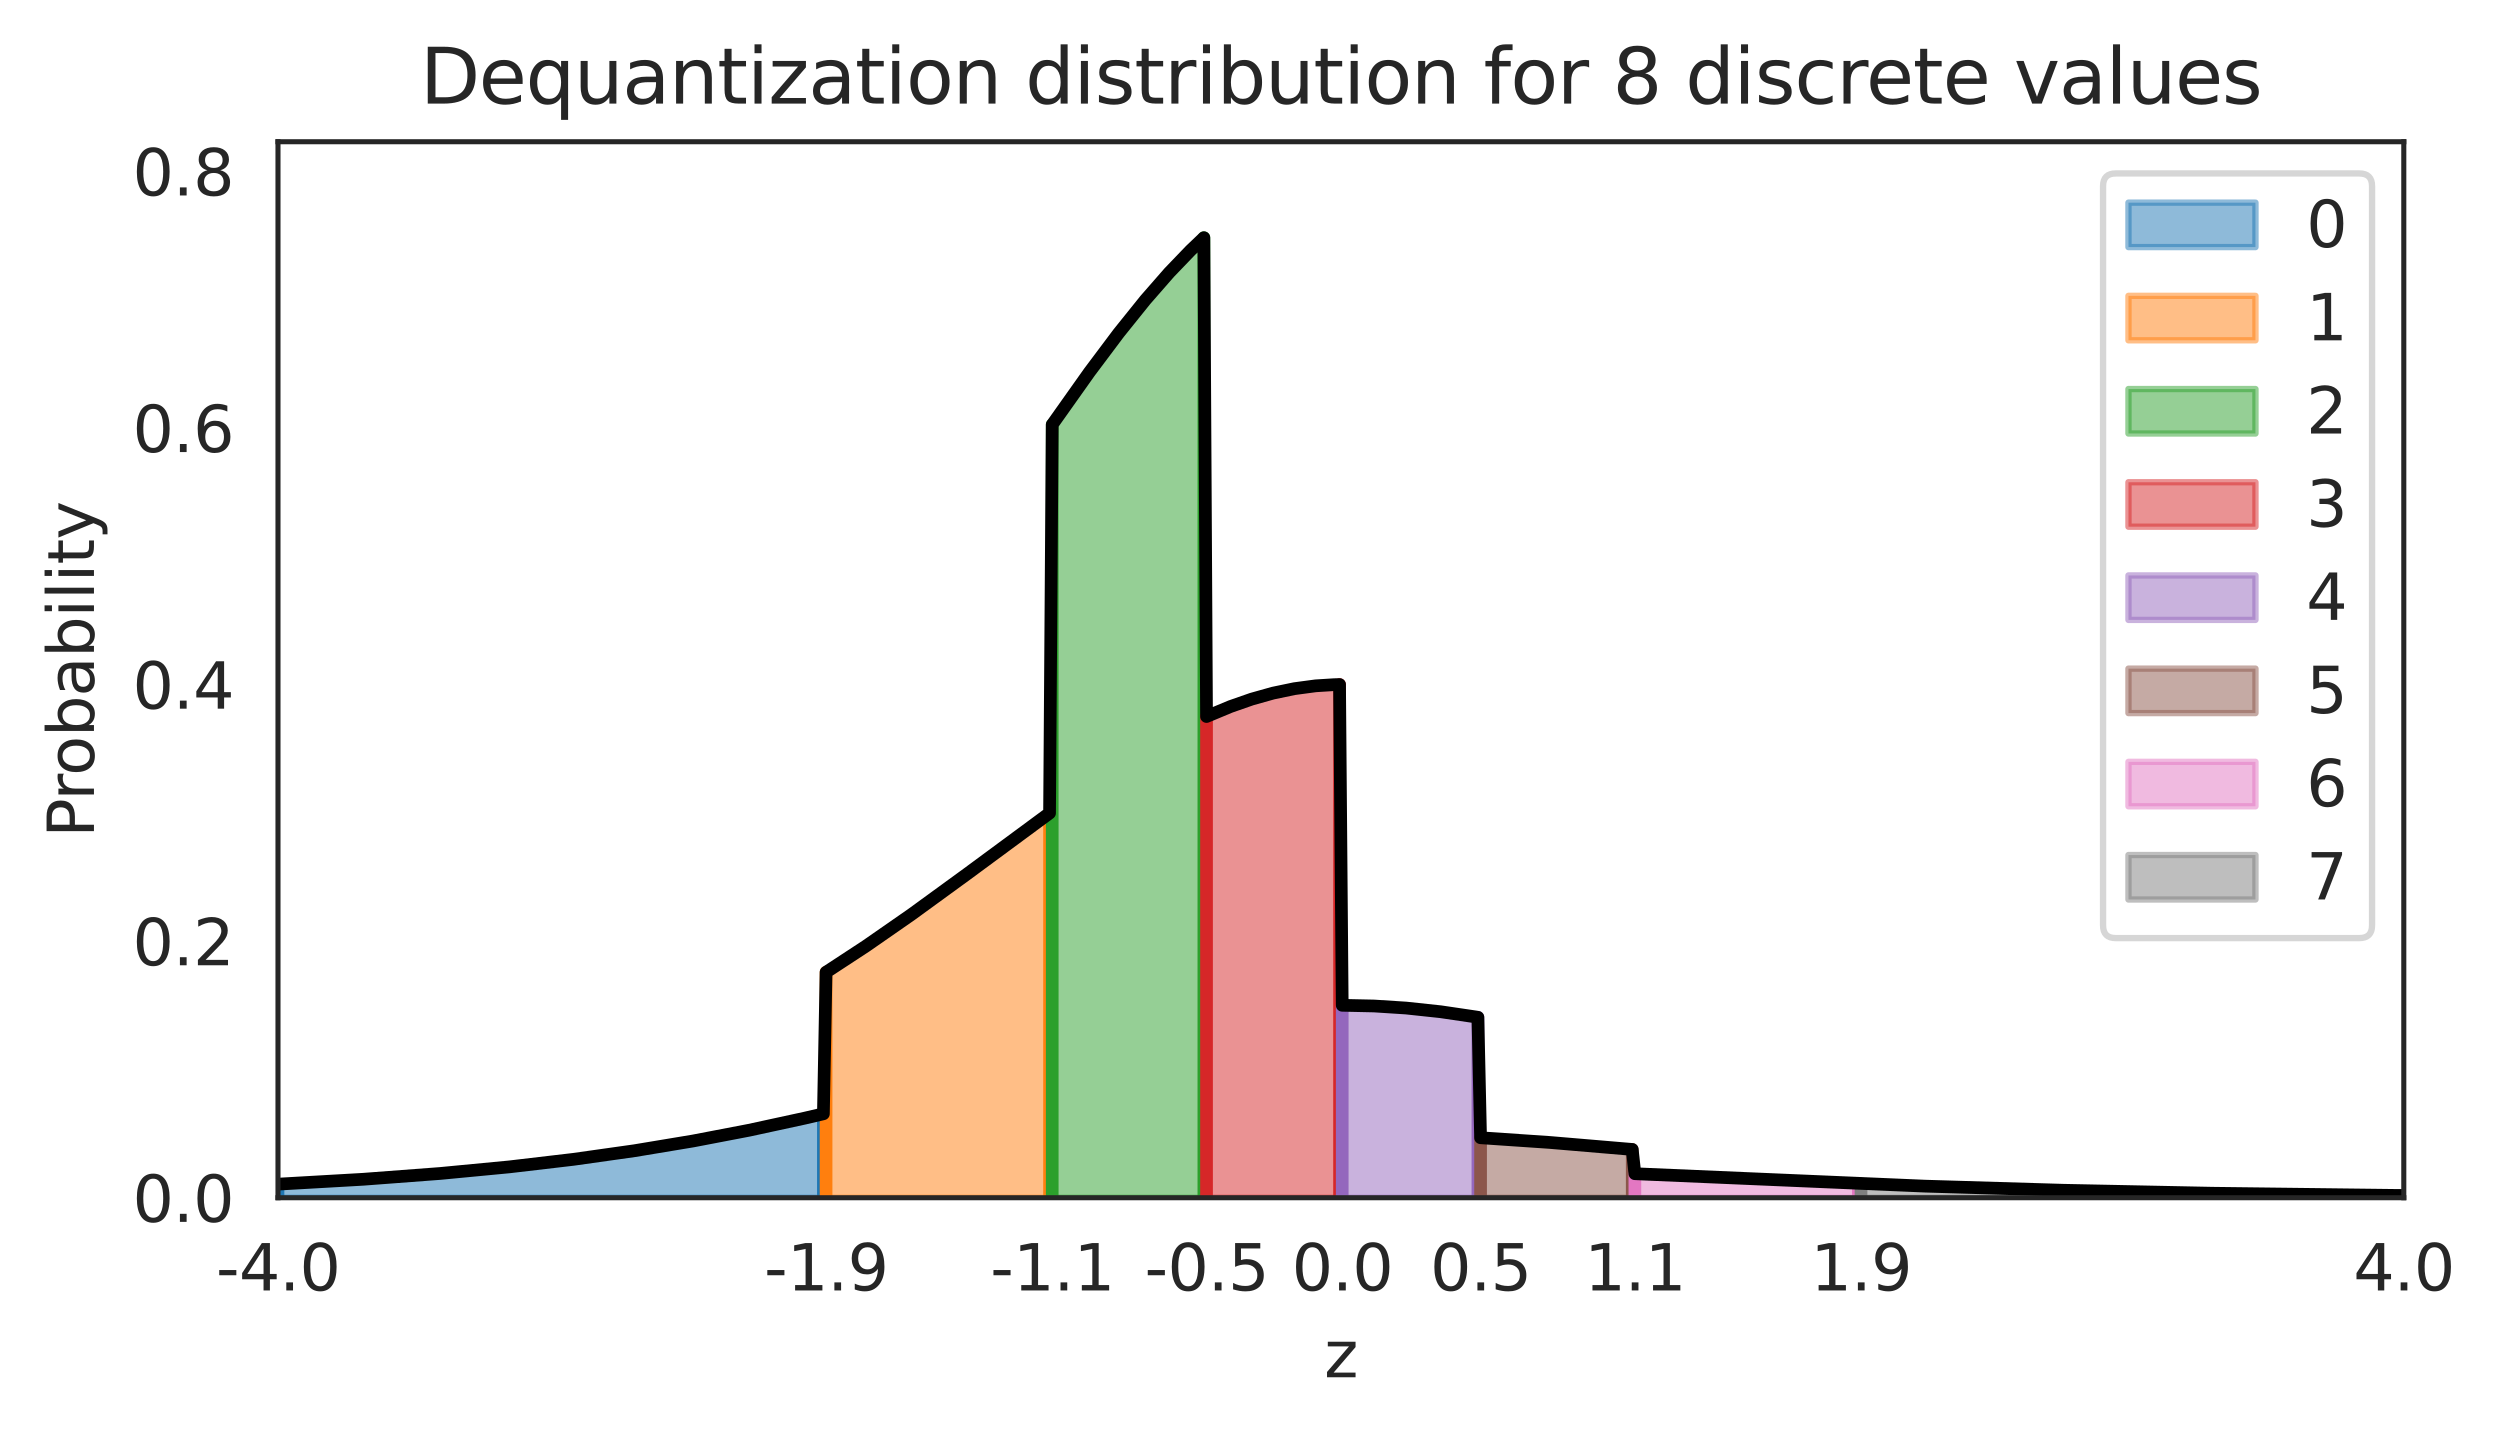 <?xml version="1.0" encoding="utf-8" standalone="no"?>
<!DOCTYPE svg PUBLIC "-//W3C//DTD SVG 1.1//EN"
  "http://www.w3.org/Graphics/SVG/1.1/DTD/svg11.dtd">
<svg xmlns:xlink="http://www.w3.org/1999/xlink" width="393.733pt" height="226.194pt" viewBox="0 0 393.733 226.194" xmlns="http://www.w3.org/2000/svg" version="1.1">
 <defs>
  <style type="text/css">*{stroke-linejoin: round; stroke-linecap: butt}</style>
 </defs>
 <g id="figure_1">
  <g id="patch_1">
   <path d="M 0 226.194 
L 393.733 226.194 
L 393.733 0 
L 0 0 
z
" style="fill: #ffffff"/>
  </g>
  <g id="axes_1">
   <g id="patch_2">
    <path d="M 43.781 188.638 
L 378.581 188.638 
L 378.581 22.318 
L 43.781 22.318 
z
" style="fill: #ffffff"/>
   </g>
   <g id="matplotlib.axis_1">
    <g id="xtick_1">
     <g id="text_1">
      <!-- -4.0 -->
      <g style="fill: #262626" transform="translate(34.026 203.237) scale(0.1 -0.1)">
       <defs>
        <path id="DejaVuSans-2d" d="M 313 2009 
L 1997 2009 
L 1997 1497 
L 313 1497 
L 313 2009 
z
" transform="scale(0.016)"/>
        <path id="DejaVuSans-34" d="M 2419 4116 
L 825 1625 
L 2419 1625 
L 2419 4116 
z
M 2253 4666 
L 3047 4666 
L 3047 1625 
L 3713 1625 
L 3713 1100 
L 3047 1100 
L 3047 0 
L 2419 0 
L 2419 1100 
L 313 1100 
L 313 1709 
L 2253 4666 
z
" transform="scale(0.016)"/>
        <path id="DejaVuSans-2e" d="M 684 794 
L 1344 794 
L 1344 0 
L 684 0 
L 684 794 
z
" transform="scale(0.016)"/>
        <path id="DejaVuSans-30" d="M 2034 4250 
Q 1547 4250 1301 3770 
Q 1056 3291 1056 2328 
Q 1056 1369 1301 889 
Q 1547 409 2034 409 
Q 2525 409 2770 889 
Q 3016 1369 3016 2328 
Q 3016 3291 2770 3770 
Q 2525 4250 2034 4250 
z
M 2034 4750 
Q 2819 4750 3233 4129 
Q 3647 3509 3647 2328 
Q 3647 1150 3233 529 
Q 2819 -91 2034 -91 
Q 1250 -91 836 529 
Q 422 1150 422 2328 
Q 422 3509 836 4129 
Q 1250 4750 2034 4750 
z
" transform="scale(0.016)"/>
       </defs>
       <use xlink:href="#DejaVuSans-2d"/>
       <use xlink:href="#DejaVuSans-34" x="36.084"/>
       <use xlink:href="#DejaVuSans-2e" x="99.707"/>
       <use xlink:href="#DejaVuSans-30" x="131.494"/>
      </g>
     </g>
    </g>
    <g id="xtick_2">
     <g id="text_2">
      <!-- -1.9 -->
      <g style="fill: #262626" transform="translate(120.345 203.237) scale(0.1 -0.1)">
       <defs>
        <path id="DejaVuSans-31" d="M 794 531 
L 1825 531 
L 1825 4091 
L 703 3866 
L 703 4441 
L 1819 4666 
L 2450 4666 
L 2450 531 
L 3481 531 
L 3481 0 
L 794 0 
L 794 531 
z
" transform="scale(0.016)"/>
        <path id="DejaVuSans-39" d="M 703 97 
L 703 672 
Q 941 559 1184 500 
Q 1428 441 1663 441 
Q 2288 441 2617 861 
Q 2947 1281 2994 2138 
Q 2813 1869 2534 1725 
Q 2256 1581 1919 1581 
Q 1219 1581 811 2004 
Q 403 2428 403 3163 
Q 403 3881 828 4315 
Q 1253 4750 1959 4750 
Q 2769 4750 3195 4129 
Q 3622 3509 3622 2328 
Q 3622 1225 3098 567 
Q 2575 -91 1691 -91 
Q 1453 -91 1209 -44 
Q 966 3 703 97 
z
M 1959 2075 
Q 2384 2075 2632 2365 
Q 2881 2656 2881 3163 
Q 2881 3666 2632 3958 
Q 2384 4250 1959 4250 
Q 1534 4250 1286 3958 
Q 1038 3666 1038 3163 
Q 1038 2656 1286 2365 
Q 1534 2075 1959 2075 
z
" transform="scale(0.016)"/>
       </defs>
       <use xlink:href="#DejaVuSans-2d"/>
       <use xlink:href="#DejaVuSans-31" x="36.084"/>
       <use xlink:href="#DejaVuSans-2e" x="99.707"/>
       <use xlink:href="#DejaVuSans-39" x="131.494"/>
      </g>
     </g>
    </g>
    <g id="xtick_3">
     <g id="text_3">
      <!-- -1.1 -->
      <g style="fill: #262626" transform="translate(155.962 203.237) scale(0.1 -0.1)">
       <use xlink:href="#DejaVuSans-2d"/>
       <use xlink:href="#DejaVuSans-31" x="36.084"/>
       <use xlink:href="#DejaVuSans-2e" x="99.707"/>
       <use xlink:href="#DejaVuSans-31" x="131.494"/>
      </g>
     </g>
    </g>
    <g id="xtick_4">
     <g id="text_4">
      <!-- -0.5 -->
      <g style="fill: #262626" transform="translate(180.265 203.237) scale(0.1 -0.1)">
       <defs>
        <path id="DejaVuSans-35" d="M 691 4666 
L 3169 4666 
L 3169 4134 
L 1269 4134 
L 1269 2991 
Q 1406 3038 1543 3061 
Q 1681 3084 1819 3084 
Q 2600 3084 3056 2656 
Q 3513 2228 3513 1497 
Q 3513 744 3044 326 
Q 2575 -91 1722 -91 
Q 1428 -91 1123 -41 
Q 819 9 494 109 
L 494 744 
Q 775 591 1075 516 
Q 1375 441 1709 441 
Q 2250 441 2565 725 
Q 2881 1009 2881 1497 
Q 2881 1984 2565 2268 
Q 2250 2553 1709 2553 
Q 1456 2553 1204 2497 
Q 953 2441 691 2322 
L 691 4666 
z
" transform="scale(0.016)"/>
       </defs>
       <use xlink:href="#DejaVuSans-2d"/>
       <use xlink:href="#DejaVuSans-30" x="36.084"/>
       <use xlink:href="#DejaVuSans-2e" x="99.707"/>
       <use xlink:href="#DejaVuSans-35" x="131.494"/>
      </g>
     </g>
    </g>
    <g id="xtick_5">
     <g id="text_5">
      <!-- 0.0 -->
      <g style="fill: #262626" transform="translate(203.439 203.237) scale(0.1 -0.1)">
       <use xlink:href="#DejaVuSans-30"/>
       <use xlink:href="#DejaVuSans-2e" x="63.623"/>
       <use xlink:href="#DejaVuSans-30" x="95.41"/>
      </g>
     </g>
    </g>
    <g id="xtick_6">
     <g id="text_6">
      <!-- 0.5 -->
      <g style="fill: #262626" transform="translate(225.228 203.237) scale(0.1 -0.1)">
       <use xlink:href="#DejaVuSans-30"/>
       <use xlink:href="#DejaVuSans-2e" x="63.623"/>
       <use xlink:href="#DejaVuSans-35" x="95.41"/>
      </g>
     </g>
    </g>
    <g id="xtick_7">
     <g id="text_7">
      <!-- 1.1 -->
      <g style="fill: #262626" transform="translate(249.532 203.237) scale(0.1 -0.1)">
       <use xlink:href="#DejaVuSans-31"/>
       <use xlink:href="#DejaVuSans-2e" x="63.623"/>
       <use xlink:href="#DejaVuSans-31" x="95.41"/>
      </g>
     </g>
    </g>
    <g id="xtick_8">
     <g id="text_8">
      <!-- 1.9 -->
      <g style="fill: #262626" transform="translate(285.149 203.237) scale(0.1 -0.1)">
       <use xlink:href="#DejaVuSans-31"/>
       <use xlink:href="#DejaVuSans-2e" x="63.623"/>
       <use xlink:href="#DejaVuSans-39" x="95.41"/>
      </g>
     </g>
    </g>
    <g id="xtick_9">
     <g id="text_9">
      <!-- 4.0 -->
      <g style="fill: #262626" transform="translate(370.63 203.237) scale(0.1 -0.1)">
       <use xlink:href="#DejaVuSans-34"/>
       <use xlink:href="#DejaVuSans-2e" x="63.623"/>
       <use xlink:href="#DejaVuSans-30" x="95.41"/>
      </g>
     </g>
    </g>
    <g id="text_10">
     <!-- z -->
     <g style="fill: #262626" transform="translate(208.557 216.915) scale(0.1 -0.1)">
      <defs>
       <path id="DejaVuSans-7a" d="M 353 3500 
L 3084 3500 
L 3084 2975 
L 922 459 
L 3084 459 
L 3084 0 
L 275 0 
L 275 525 
L 2438 3041 
L 353 3041 
L 353 3500 
z
" transform="scale(0.016)"/>
      </defs>
      <use xlink:href="#DejaVuSans-7a"/>
     </g>
    </g>
   </g>
   <g id="matplotlib.axis_2">
    <g id="ytick_1">
     <g id="text_11">
      <!-- 0.0 -->
      <g style="fill: #262626" transform="translate(20.878 192.437) scale(0.1 -0.1)">
       <use xlink:href="#DejaVuSans-30"/>
       <use xlink:href="#DejaVuSans-2e" x="63.623"/>
       <use xlink:href="#DejaVuSans-30" x="95.41"/>
      </g>
     </g>
    </g>
    <g id="ytick_2">
     <g id="text_12">
      <!-- 0.2 -->
      <g style="fill: #262626" transform="translate(20.878 152.024) scale(0.1 -0.1)">
       <defs>
        <path id="DejaVuSans-32" d="M 1228 531 
L 3431 531 
L 3431 0 
L 469 0 
L 469 531 
Q 828 903 1448 1529 
Q 2069 2156 2228 2338 
Q 2531 2678 2651 2914 
Q 2772 3150 2772 3378 
Q 2772 3750 2511 3984 
Q 2250 4219 1831 4219 
Q 1534 4219 1204 4116 
Q 875 4013 500 3803 
L 500 4441 
Q 881 4594 1212 4672 
Q 1544 4750 1819 4750 
Q 2544 4750 2975 4387 
Q 3406 4025 3406 3419 
Q 3406 3131 3298 2873 
Q 3191 2616 2906 2266 
Q 2828 2175 2409 1742 
Q 1991 1309 1228 531 
z
" transform="scale(0.016)"/>
       </defs>
       <use xlink:href="#DejaVuSans-30"/>
       <use xlink:href="#DejaVuSans-2e" x="63.623"/>
       <use xlink:href="#DejaVuSans-32" x="95.41"/>
      </g>
     </g>
    </g>
    <g id="ytick_3">
     <g id="text_13">
      <!-- 0.4 -->
      <g style="fill: #262626" transform="translate(20.878 111.611) scale(0.1 -0.1)">
       <use xlink:href="#DejaVuSans-30"/>
       <use xlink:href="#DejaVuSans-2e" x="63.623"/>
       <use xlink:href="#DejaVuSans-34" x="95.41"/>
      </g>
     </g>
    </g>
    <g id="ytick_4">
     <g id="text_14">
      <!-- 0.6 -->
      <g style="fill: #262626" transform="translate(20.878 71.198) scale(0.1 -0.1)">
       <defs>
        <path id="DejaVuSans-36" d="M 2113 2584 
Q 1688 2584 1439 2293 
Q 1191 2003 1191 1497 
Q 1191 994 1439 701 
Q 1688 409 2113 409 
Q 2538 409 2786 701 
Q 3034 994 3034 1497 
Q 3034 2003 2786 2293 
Q 2538 2584 2113 2584 
z
M 3366 4563 
L 3366 3988 
Q 3128 4100 2886 4159 
Q 2644 4219 2406 4219 
Q 1781 4219 1451 3797 
Q 1122 3375 1075 2522 
Q 1259 2794 1537 2939 
Q 1816 3084 2150 3084 
Q 2853 3084 3261 2657 
Q 3669 2231 3669 1497 
Q 3669 778 3244 343 
Q 2819 -91 2113 -91 
Q 1303 -91 875 529 
Q 447 1150 447 2328 
Q 447 3434 972 4092 
Q 1497 4750 2381 4750 
Q 2619 4750 2861 4703 
Q 3103 4656 3366 4563 
z
" transform="scale(0.016)"/>
       </defs>
       <use xlink:href="#DejaVuSans-30"/>
       <use xlink:href="#DejaVuSans-2e" x="63.623"/>
       <use xlink:href="#DejaVuSans-36" x="95.41"/>
      </g>
     </g>
    </g>
    <g id="ytick_5">
     <g id="text_15">
      <!-- 0.8 -->
      <g style="fill: #262626" transform="translate(20.878 30.785) scale(0.1 -0.1)">
       <defs>
        <path id="DejaVuSans-38" d="M 2034 2216 
Q 1584 2216 1326 1975 
Q 1069 1734 1069 1313 
Q 1069 891 1326 650 
Q 1584 409 2034 409 
Q 2484 409 2743 651 
Q 3003 894 3003 1313 
Q 3003 1734 2745 1975 
Q 2488 2216 2034 2216 
z
M 1403 2484 
Q 997 2584 770 2862 
Q 544 3141 544 3541 
Q 544 4100 942 4425 
Q 1341 4750 2034 4750 
Q 2731 4750 3128 4425 
Q 3525 4100 3525 3541 
Q 3525 3141 3298 2862 
Q 3072 2584 2669 2484 
Q 3125 2378 3379 2068 
Q 3634 1759 3634 1313 
Q 3634 634 3220 271 
Q 2806 -91 2034 -91 
Q 1263 -91 848 271 
Q 434 634 434 1313 
Q 434 1759 690 2068 
Q 947 2378 1403 2484 
z
M 1172 3481 
Q 1172 3119 1398 2916 
Q 1625 2713 2034 2713 
Q 2441 2713 2670 2916 
Q 2900 3119 2900 3481 
Q 2900 3844 2670 4047 
Q 2441 4250 2034 4250 
Q 1625 4250 1398 4047 
Q 1172 3844 1172 3481 
z
" transform="scale(0.016)"/>
       </defs>
       <use xlink:href="#DejaVuSans-30"/>
       <use xlink:href="#DejaVuSans-2e" x="63.623"/>
       <use xlink:href="#DejaVuSans-38" x="95.41"/>
      </g>
     </g>
    </g>
    <g id="text_16">
     <!-- Probability -->
     <g style="fill: #262626" transform="translate(14.798 131.907) rotate(-90) scale(0.1 -0.1)">
      <defs>
       <path id="DejaVuSans-50" d="M 1259 4147 
L 1259 2394 
L 2053 2394 
Q 2494 2394 2734 2622 
Q 2975 2850 2975 3272 
Q 2975 3691 2734 3919 
Q 2494 4147 2053 4147 
L 1259 4147 
z
M 628 4666 
L 2053 4666 
Q 2838 4666 3239 4311 
Q 3641 3956 3641 3272 
Q 3641 2581 3239 2228 
Q 2838 1875 2053 1875 
L 1259 1875 
L 1259 0 
L 628 0 
L 628 4666 
z
" transform="scale(0.016)"/>
       <path id="DejaVuSans-72" d="M 2631 2963 
Q 2534 3019 2420 3045 
Q 2306 3072 2169 3072 
Q 1681 3072 1420 2755 
Q 1159 2438 1159 1844 
L 1159 0 
L 581 0 
L 581 3500 
L 1159 3500 
L 1159 2956 
Q 1341 3275 1631 3429 
Q 1922 3584 2338 3584 
Q 2397 3584 2469 3576 
Q 2541 3569 2628 3553 
L 2631 2963 
z
" transform="scale(0.016)"/>
       <path id="DejaVuSans-6f" d="M 1959 3097 
Q 1497 3097 1228 2736 
Q 959 2375 959 1747 
Q 959 1119 1226 758 
Q 1494 397 1959 397 
Q 2419 397 2687 759 
Q 2956 1122 2956 1747 
Q 2956 2369 2687 2733 
Q 2419 3097 1959 3097 
z
M 1959 3584 
Q 2709 3584 3137 3096 
Q 3566 2609 3566 1747 
Q 3566 888 3137 398 
Q 2709 -91 1959 -91 
Q 1206 -91 779 398 
Q 353 888 353 1747 
Q 353 2609 779 3096 
Q 1206 3584 1959 3584 
z
" transform="scale(0.016)"/>
       <path id="DejaVuSans-62" d="M 3116 1747 
Q 3116 2381 2855 2742 
Q 2594 3103 2138 3103 
Q 1681 3103 1420 2742 
Q 1159 2381 1159 1747 
Q 1159 1113 1420 752 
Q 1681 391 2138 391 
Q 2594 391 2855 752 
Q 3116 1113 3116 1747 
z
M 1159 2969 
Q 1341 3281 1617 3432 
Q 1894 3584 2278 3584 
Q 2916 3584 3314 3078 
Q 3713 2572 3713 1747 
Q 3713 922 3314 415 
Q 2916 -91 2278 -91 
Q 1894 -91 1617 61 
Q 1341 213 1159 525 
L 1159 0 
L 581 0 
L 581 4863 
L 1159 4863 
L 1159 2969 
z
" transform="scale(0.016)"/>
       <path id="DejaVuSans-61" d="M 2194 1759 
Q 1497 1759 1228 1600 
Q 959 1441 959 1056 
Q 959 750 1161 570 
Q 1363 391 1709 391 
Q 2188 391 2477 730 
Q 2766 1069 2766 1631 
L 2766 1759 
L 2194 1759 
z
M 3341 1997 
L 3341 0 
L 2766 0 
L 2766 531 
Q 2569 213 2275 61 
Q 1981 -91 1556 -91 
Q 1019 -91 701 211 
Q 384 513 384 1019 
Q 384 1609 779 1909 
Q 1175 2209 1959 2209 
L 2766 2209 
L 2766 2266 
Q 2766 2663 2505 2880 
Q 2244 3097 1772 3097 
Q 1472 3097 1187 3025 
Q 903 2953 641 2809 
L 641 3341 
Q 956 3463 1253 3523 
Q 1550 3584 1831 3584 
Q 2591 3584 2966 3190 
Q 3341 2797 3341 1997 
z
" transform="scale(0.016)"/>
       <path id="DejaVuSans-69" d="M 603 3500 
L 1178 3500 
L 1178 0 
L 603 0 
L 603 3500 
z
M 603 4863 
L 1178 4863 
L 1178 4134 
L 603 4134 
L 603 4863 
z
" transform="scale(0.016)"/>
       <path id="DejaVuSans-6c" d="M 603 4863 
L 1178 4863 
L 1178 0 
L 603 0 
L 603 4863 
z
" transform="scale(0.016)"/>
       <path id="DejaVuSans-74" d="M 1172 4494 
L 1172 3500 
L 2356 3500 
L 2356 3053 
L 1172 3053 
L 1172 1153 
Q 1172 725 1289 603 
Q 1406 481 1766 481 
L 2356 481 
L 2356 0 
L 1766 0 
Q 1100 0 847 248 
Q 594 497 594 1153 
L 594 3053 
L 172 3053 
L 172 3500 
L 594 3500 
L 594 4494 
L 1172 4494 
z
" transform="scale(0.016)"/>
       <path id="DejaVuSans-79" d="M 2059 -325 
Q 1816 -950 1584 -1140 
Q 1353 -1331 966 -1331 
L 506 -1331 
L 506 -850 
L 844 -850 
Q 1081 -850 1212 -737 
Q 1344 -625 1503 -206 
L 1606 56 
L 191 3500 
L 800 3500 
L 1894 763 
L 2988 3500 
L 3597 3500 
L 2059 -325 
z
" transform="scale(0.016)"/>
      </defs>
      <use xlink:href="#DejaVuSans-50"/>
      <use xlink:href="#DejaVuSans-72" x="58.553"/>
      <use xlink:href="#DejaVuSans-6f" x="97.416"/>
      <use xlink:href="#DejaVuSans-62" x="158.598"/>
      <use xlink:href="#DejaVuSans-61" x="222.074"/>
      <use xlink:href="#DejaVuSans-62" x="283.354"/>
      <use xlink:href="#DejaVuSans-69" x="346.83"/>
      <use xlink:href="#DejaVuSans-6c" x="374.613"/>
      <use xlink:href="#DejaVuSans-69" x="402.396"/>
      <use xlink:href="#DejaVuSans-74" x="430.18"/>
      <use xlink:href="#DejaVuSans-79" x="469.389"/>
     </g>
    </g>
   </g>
   <g id="PolyCollection_1">
    <defs>
     <path id="m8fb777395f" d="M 43.781 -37.556 
L 43.781 -39.698 
L 44.2 -39.718 
L 44.619 -39.739 
L 45.038 -39.76 
L 45.457 -39.782 
L 45.876 -39.803 
L 46.295 -39.825 
L 46.714 -39.847 
L 47.133 -39.869 
L 47.552 -39.891 
L 47.971 -39.914 
L 48.391 -39.937 
L 48.81 -39.96 
L 49.229 -39.983 
L 49.648 -40.006 
L 50.067 -40.03 
L 50.486 -40.054 
L 50.905 -40.078 
L 51.324 -40.102 
L 51.743 -40.126 
L 52.162 -40.151 
L 52.581 -40.176 
L 53 -40.201 
L 53.419 -40.227 
L 53.838 -40.252 
L 54.257 -40.278 
L 54.676 -40.304 
L 55.095 -40.33 
L 55.514 -40.357 
L 55.933 -40.384 
L 56.352 -40.411 
L 56.771 -40.438 
L 57.19 -40.466 
L 57.609 -40.493 
L 58.028 -40.521 
L 58.447 -40.55 
L 58.866 -40.578 
L 59.285 -40.607 
L 59.704 -40.636 
L 60.123 -40.666 
L 60.542 -40.695 
L 60.961 -40.725 
L 61.38 -40.755 
L 61.799 -40.785 
L 62.218 -40.816 
L 62.637 -40.847 
L 63.056 -40.878 
L 63.475 -40.91 
L 63.894 -40.942 
L 64.313 -40.974 
L 64.732 -41.006 
L 65.151 -41.039 
L 65.57 -41.071 
L 65.99 -41.105 
L 66.409 -41.138 
L 66.828 -41.172 
L 67.247 -41.206 
L 67.666 -41.24 
L 68.085 -41.275 
L 68.504 -41.31 
L 68.923 -41.345 
L 69.342 -41.381 
L 69.761 -41.417 
L 70.18 -41.453 
L 70.599 -41.49 
L 71.018 -41.526 
L 71.437 -41.564 
L 71.856 -41.601 
L 72.275 -41.639 
L 72.694 -41.677 
L 73.113 -41.715 
L 73.532 -41.754 
L 73.951 -41.793 
L 74.37 -41.833 
L 74.789 -41.873 
L 75.208 -41.913 
L 75.627 -41.953 
L 76.046 -41.994 
L 76.465 -42.035 
L 76.884 -42.077 
L 77.303 -42.119 
L 77.722 -42.161 
L 78.141 -42.204 
L 78.56 -42.246 
L 78.979 -42.29 
L 79.398 -42.333 
L 79.817 -42.377 
L 80.236 -42.422 
L 80.655 -42.467 
L 81.074 -42.512 
L 81.493 -42.557 
L 81.912 -42.603 
L 82.331 -42.649 
L 82.75 -42.696 
L 83.169 -42.743 
L 83.589 -42.791 
L 84.008 -42.838 
L 84.427 -42.887 
L 84.846 -42.935 
L 85.265 -42.984 
L 85.684 -43.033 
L 86.103 -43.083 
L 86.522 -43.133 
L 86.941 -43.184 
L 87.36 -43.235 
L 87.779 -43.286 
L 88.198 -43.338 
L 88.617 -43.39 
L 89.036 -43.443 
L 89.455 -43.496 
L 89.874 -43.55 
L 90.293 -43.603 
L 90.712 -43.658 
L 91.131 -43.713 
L 91.55 -43.768 
L 91.969 -43.823 
L 92.388 -43.879 
L 92.807 -43.936 
L 93.226 -43.993 
L 93.645 -44.05 
L 94.064 -44.108 
L 94.483 -44.166 
L 94.902 -44.225 
L 95.321 -44.284 
L 95.74 -44.343 
L 96.159 -44.403 
L 96.578 -44.464 
L 96.997 -44.525 
L 97.416 -44.586 
L 97.835 -44.648 
L 98.254 -44.71 
L 98.673 -44.773 
L 99.092 -44.836 
L 99.511 -44.9 
L 99.93 -44.964 
L 100.349 -45.029 
L 100.768 -45.094 
L 101.188 -45.159 
L 101.607 -45.226 
L 102.026 -45.292 
L 102.445 -45.359 
L 102.864 -45.427 
L 103.283 -45.494 
L 103.702 -45.563 
L 104.121 -45.632 
L 104.54 -45.701 
L 104.959 -45.771 
L 105.378 -45.842 
L 105.797 -45.912 
L 106.216 -45.984 
L 106.635 -46.056 
L 107.054 -46.128 
L 107.473 -46.201 
L 107.892 -46.274 
L 108.311 -46.348 
L 108.73 -46.422 
L 109.149 -46.497 
L 109.568 -46.572 
L 109.987 -46.648 
L 110.406 -46.725 
L 110.825 -46.801 
L 111.244 -46.879 
L 111.663 -46.957 
L 112.082 -47.035 
L 112.501 -47.114 
L 112.92 -47.193 
L 113.339 -47.273 
L 113.758 -47.353 
L 114.177 -47.434 
L 114.596 -47.515 
L 115.015 -47.597 
L 115.434 -47.68 
L 115.853 -47.763 
L 116.272 -47.846 
L 116.691 -47.93 
L 117.11 -48.014 
L 117.529 -48.099 
L 117.948 -48.184 
L 118.367 -48.27 
L 118.787 -48.357 
L 119.206 -48.444 
L 119.625 -48.531 
L 120.044 -48.619 
L 120.463 -48.707 
L 120.882 -48.796 
L 121.301 -48.886 
L 121.72 -48.976 
L 122.139 -49.066 
L 122.558 -49.157 
L 122.977 -49.248 
L 123.396 -49.34 
L 123.815 -49.433 
L 124.234 -49.525 
L 124.653 -49.619 
L 125.072 -49.713 
L 125.491 -49.807 
L 125.91 -49.902 
L 126.329 -49.997 
L 126.748 -50.093 
L 127.167 -50.189 
L 127.586 -50.286 
L 128.005 -50.383 
L 128.424 -50.481 
L 128.843 -50.579 
L 129.262 -50.677 
L 129.681 -50.776 
L 129.681 -37.556 
L 129.681 -37.556 
L 129.262 -37.556 
L 128.843 -37.556 
L 128.424 -37.556 
L 128.005 -37.556 
L 127.586 -37.556 
L 127.167 -37.556 
L 126.748 -37.556 
L 126.329 -37.556 
L 125.91 -37.556 
L 125.491 -37.556 
L 125.072 -37.556 
L 124.653 -37.556 
L 124.234 -37.556 
L 123.815 -37.556 
L 123.396 -37.556 
L 122.977 -37.556 
L 122.558 -37.556 
L 122.139 -37.556 
L 121.72 -37.556 
L 121.301 -37.556 
L 120.882 -37.556 
L 120.463 -37.556 
L 120.044 -37.556 
L 119.625 -37.556 
L 119.206 -37.556 
L 118.787 -37.556 
L 118.367 -37.556 
L 117.948 -37.556 
L 117.529 -37.556 
L 117.11 -37.556 
L 116.691 -37.556 
L 116.272 -37.556 
L 115.853 -37.556 
L 115.434 -37.556 
L 115.015 -37.556 
L 114.596 -37.556 
L 114.177 -37.556 
L 113.758 -37.556 
L 113.339 -37.556 
L 112.92 -37.556 
L 112.501 -37.556 
L 112.082 -37.556 
L 111.663 -37.556 
L 111.244 -37.556 
L 110.825 -37.556 
L 110.406 -37.556 
L 109.987 -37.556 
L 109.568 -37.556 
L 109.149 -37.556 
L 108.73 -37.556 
L 108.311 -37.556 
L 107.892 -37.556 
L 107.473 -37.556 
L 107.054 -37.556 
L 106.635 -37.556 
L 106.216 -37.556 
L 105.797 -37.556 
L 105.378 -37.556 
L 104.959 -37.556 
L 104.54 -37.556 
L 104.121 -37.556 
L 103.702 -37.556 
L 103.283 -37.556 
L 102.864 -37.556 
L 102.445 -37.556 
L 102.026 -37.556 
L 101.607 -37.556 
L 101.188 -37.556 
L 100.768 -37.556 
L 100.349 -37.556 
L 99.93 -37.556 
L 99.511 -37.556 
L 99.092 -37.556 
L 98.673 -37.556 
L 98.254 -37.556 
L 97.835 -37.556 
L 97.416 -37.556 
L 96.997 -37.556 
L 96.578 -37.556 
L 96.159 -37.556 
L 95.74 -37.556 
L 95.321 -37.556 
L 94.902 -37.556 
L 94.483 -37.556 
L 94.064 -37.556 
L 93.645 -37.556 
L 93.226 -37.556 
L 92.807 -37.556 
L 92.388 -37.556 
L 91.969 -37.556 
L 91.55 -37.556 
L 91.131 -37.556 
L 90.712 -37.556 
L 90.293 -37.556 
L 89.874 -37.556 
L 89.455 -37.556 
L 89.036 -37.556 
L 88.617 -37.556 
L 88.198 -37.556 
L 87.779 -37.556 
L 87.36 -37.556 
L 86.941 -37.556 
L 86.522 -37.556 
L 86.103 -37.556 
L 85.684 -37.556 
L 85.265 -37.556 
L 84.846 -37.556 
L 84.427 -37.556 
L 84.008 -37.556 
L 83.589 -37.556 
L 83.169 -37.556 
L 82.75 -37.556 
L 82.331 -37.556 
L 81.912 -37.556 
L 81.493 -37.556 
L 81.074 -37.556 
L 80.655 -37.556 
L 80.236 -37.556 
L 79.817 -37.556 
L 79.398 -37.556 
L 78.979 -37.556 
L 78.56 -37.556 
L 78.141 -37.556 
L 77.722 -37.556 
L 77.303 -37.556 
L 76.884 -37.556 
L 76.465 -37.556 
L 76.046 -37.556 
L 75.627 -37.556 
L 75.208 -37.556 
L 74.789 -37.556 
L 74.37 -37.556 
L 73.951 -37.556 
L 73.532 -37.556 
L 73.113 -37.556 
L 72.694 -37.556 
L 72.275 -37.556 
L 71.856 -37.556 
L 71.437 -37.556 
L 71.018 -37.556 
L 70.599 -37.556 
L 70.18 -37.556 
L 69.761 -37.556 
L 69.342 -37.556 
L 68.923 -37.556 
L 68.504 -37.556 
L 68.085 -37.556 
L 67.666 -37.556 
L 67.247 -37.556 
L 66.828 -37.556 
L 66.409 -37.556 
L 65.99 -37.556 
L 65.57 -37.556 
L 65.151 -37.556 
L 64.732 -37.556 
L 64.313 -37.556 
L 63.894 -37.556 
L 63.475 -37.556 
L 63.056 -37.556 
L 62.637 -37.556 
L 62.218 -37.556 
L 61.799 -37.556 
L 61.38 -37.556 
L 60.961 -37.556 
L 60.542 -37.556 
L 60.123 -37.556 
L 59.704 -37.556 
L 59.285 -37.556 
L 58.866 -37.556 
L 58.447 -37.556 
L 58.028 -37.556 
L 57.609 -37.556 
L 57.19 -37.556 
L 56.771 -37.556 
L 56.352 -37.556 
L 55.933 -37.556 
L 55.514 -37.556 
L 55.095 -37.556 
L 54.676 -37.556 
L 54.257 -37.556 
L 53.838 -37.556 
L 53.419 -37.556 
L 53 -37.556 
L 52.581 -37.556 
L 52.162 -37.556 
L 51.743 -37.556 
L 51.324 -37.556 
L 50.905 -37.556 
L 50.486 -37.556 
L 50.067 -37.556 
L 49.648 -37.556 
L 49.229 -37.556 
L 48.81 -37.556 
L 48.391 -37.556 
L 47.971 -37.556 
L 47.552 -37.556 
L 47.133 -37.556 
L 46.714 -37.556 
L 46.295 -37.556 
L 45.876 -37.556 
L 45.457 -37.556 
L 45.038 -37.556 
L 44.619 -37.556 
L 44.2 -37.556 
L 43.781 -37.556 
z
" style="stroke: #1f77b4; stroke-opacity: 0.5"/>
    </defs>
    <g clip-path="url(#p31cda31e55)">
     <use xlink:href="#m8fb777395f" x="0" y="226.194" style="fill: #1f77b4; fill-opacity: 0.5; stroke: #1f77b4; stroke-opacity: 0.5"/>
    </g>
   </g>
   <g id="PolyCollection_2">
    <defs>
     <path id="mb2dec7a645" d="M 130.1 -37.556 
L 130.1 -73.075 
L 130.519 -73.341 
L 130.938 -73.609 
L 131.357 -73.878 
L 131.776 -74.148 
L 132.195 -74.42 
L 132.614 -74.692 
L 133.033 -74.966 
L 133.452 -75.24 
L 133.871 -75.516 
L 134.29 -75.793 
L 134.709 -76.071 
L 135.128 -76.351 
L 135.547 -76.631 
L 135.966 -76.912 
L 136.386 -77.195 
L 136.805 -77.478 
L 137.224 -77.763 
L 137.643 -78.048 
L 138.062 -78.335 
L 138.481 -78.622 
L 138.9 -78.911 
L 139.319 -79.2 
L 139.738 -79.491 
L 140.157 -79.782 
L 140.576 -80.074 
L 140.995 -80.367 
L 141.414 -80.661 
L 141.833 -80.956 
L 142.252 -81.252 
L 142.671 -81.549 
L 143.09 -81.846 
L 143.509 -82.144 
L 143.928 -82.443 
L 144.347 -82.743 
L 144.766 -83.043 
L 145.185 -83.344 
L 145.604 -83.646 
L 146.023 -83.949 
L 146.442 -84.252 
L 146.861 -84.556 
L 147.28 -84.86 
L 147.699 -85.165 
L 148.118 -85.47 
L 148.537 -85.776 
L 148.956 -86.083 
L 149.375 -86.39 
L 149.794 -86.697 
L 150.213 -87.005 
L 150.632 -87.314 
L 151.051 -87.622 
L 151.47 -87.931 
L 151.889 -88.241 
L 152.308 -88.55 
L 152.727 -88.86 
L 153.146 -89.17 
L 153.565 -89.481 
L 153.985 -89.791 
L 154.404 -90.102 
L 154.823 -90.413 
L 155.242 -90.724 
L 155.661 -91.035 
L 156.08 -91.346 
L 156.499 -91.657 
L 156.918 -91.968 
L 157.337 -92.279 
L 157.756 -92.59 
L 158.175 -92.901 
L 158.594 -93.212 
L 159.013 -93.522 
L 159.432 -93.833 
L 159.851 -94.143 
L 160.27 -94.452 
L 160.689 -94.762 
L 161.108 -95.071 
L 161.527 -95.379 
L 161.946 -95.688 
L 162.365 -95.996 
L 162.784 -96.303 
L 163.203 -96.61 
L 163.622 -96.916 
L 164.041 -97.221 
L 164.46 -97.526 
L 164.879 -97.831 
L 165.298 -98.134 
L 165.298 -37.556 
L 165.298 -37.556 
L 164.879 -37.556 
L 164.46 -37.556 
L 164.041 -37.556 
L 163.622 -37.556 
L 163.203 -37.556 
L 162.784 -37.556 
L 162.365 -37.556 
L 161.946 -37.556 
L 161.527 -37.556 
L 161.108 -37.556 
L 160.689 -37.556 
L 160.27 -37.556 
L 159.851 -37.556 
L 159.432 -37.556 
L 159.013 -37.556 
L 158.594 -37.556 
L 158.175 -37.556 
L 157.756 -37.556 
L 157.337 -37.556 
L 156.918 -37.556 
L 156.499 -37.556 
L 156.08 -37.556 
L 155.661 -37.556 
L 155.242 -37.556 
L 154.823 -37.556 
L 154.404 -37.556 
L 153.985 -37.556 
L 153.565 -37.556 
L 153.146 -37.556 
L 152.727 -37.556 
L 152.308 -37.556 
L 151.889 -37.556 
L 151.47 -37.556 
L 151.051 -37.556 
L 150.632 -37.556 
L 150.213 -37.556 
L 149.794 -37.556 
L 149.375 -37.556 
L 148.956 -37.556 
L 148.537 -37.556 
L 148.118 -37.556 
L 147.699 -37.556 
L 147.28 -37.556 
L 146.861 -37.556 
L 146.442 -37.556 
L 146.023 -37.556 
L 145.604 -37.556 
L 145.185 -37.556 
L 144.766 -37.556 
L 144.347 -37.556 
L 143.928 -37.556 
L 143.509 -37.556 
L 143.09 -37.556 
L 142.671 -37.556 
L 142.252 -37.556 
L 141.833 -37.556 
L 141.414 -37.556 
L 140.995 -37.556 
L 140.576 -37.556 
L 140.157 -37.556 
L 139.738 -37.556 
L 139.319 -37.556 
L 138.9 -37.556 
L 138.481 -37.556 
L 138.062 -37.556 
L 137.643 -37.556 
L 137.224 -37.556 
L 136.805 -37.556 
L 136.386 -37.556 
L 135.966 -37.556 
L 135.547 -37.556 
L 135.128 -37.556 
L 134.709 -37.556 
L 134.29 -37.556 
L 133.871 -37.556 
L 133.452 -37.556 
L 133.033 -37.556 
L 132.614 -37.556 
L 132.195 -37.556 
L 131.776 -37.556 
L 131.357 -37.556 
L 130.938 -37.556 
L 130.519 -37.556 
L 130.1 -37.556 
z
" style="stroke: #ff7f0e; stroke-opacity: 0.5"/>
    </defs>
    <g clip-path="url(#p31cda31e55)">
     <use xlink:href="#mb2dec7a645" x="0" y="226.194" style="fill: #ff7f0e; fill-opacity: 0.5; stroke: #ff7f0e; stroke-opacity: 0.5"/>
    </g>
   </g>
   <g id="PolyCollection_3">
    <defs>
     <path id="m7f26dc5043" d="M 165.717 -37.556 
L 165.717 -159.318 
L 166.136 -159.922 
L 166.555 -160.524 
L 166.974 -161.125 
L 167.393 -161.724 
L 167.812 -162.321 
L 168.231 -162.916 
L 168.65 -163.509 
L 169.069 -164.1 
L 169.488 -164.688 
L 169.907 -165.275 
L 170.326 -165.859 
L 170.745 -166.44 
L 171.164 -167.019 
L 171.584 -167.596 
L 172.003 -168.169 
L 172.422 -168.74 
L 172.841 -169.308 
L 173.26 -169.873 
L 173.679 -170.436 
L 174.098 -170.995 
L 174.517 -171.551 
L 174.936 -172.103 
L 175.355 -172.652 
L 175.774 -173.198 
L 176.193 -173.741 
L 176.612 -174.279 
L 177.031 -174.814 
L 177.45 -175.346 
L 177.869 -175.873 
L 178.288 -176.397 
L 178.707 -176.916 
L 179.126 -177.432 
L 179.545 -177.943 
L 179.964 -178.45 
L 180.383 -178.953 
L 180.802 -179.451 
L 181.221 -179.945 
L 181.64 -180.434 
L 182.059 -180.919 
L 182.478 -181.399 
L 182.897 -181.874 
L 183.316 -182.344 
L 183.735 -182.809 
L 184.154 -183.269 
L 184.573 -183.724 
L 184.992 -184.174 
L 185.411 -184.619 
L 185.83 -185.058 
L 186.249 -185.491 
L 186.668 -185.92 
L 187.087 -186.342 
L 187.506 -186.759 
L 187.925 -187.17 
L 188.344 -187.576 
L 188.763 -187.975 
L 189.183 -188.369 
L 189.602 -188.756 
L 189.602 -37.556 
L 189.602 -37.556 
L 189.183 -37.556 
L 188.763 -37.556 
L 188.344 -37.556 
L 187.925 -37.556 
L 187.506 -37.556 
L 187.087 -37.556 
L 186.668 -37.556 
L 186.249 -37.556 
L 185.83 -37.556 
L 185.411 -37.556 
L 184.992 -37.556 
L 184.573 -37.556 
L 184.154 -37.556 
L 183.735 -37.556 
L 183.316 -37.556 
L 182.897 -37.556 
L 182.478 -37.556 
L 182.059 -37.556 
L 181.64 -37.556 
L 181.221 -37.556 
L 180.802 -37.556 
L 180.383 -37.556 
L 179.964 -37.556 
L 179.545 -37.556 
L 179.126 -37.556 
L 178.707 -37.556 
L 178.288 -37.556 
L 177.869 -37.556 
L 177.45 -37.556 
L 177.031 -37.556 
L 176.612 -37.556 
L 176.193 -37.556 
L 175.774 -37.556 
L 175.355 -37.556 
L 174.936 -37.556 
L 174.517 -37.556 
L 174.098 -37.556 
L 173.679 -37.556 
L 173.26 -37.556 
L 172.841 -37.556 
L 172.422 -37.556 
L 172.003 -37.556 
L 171.584 -37.556 
L 171.164 -37.556 
L 170.745 -37.556 
L 170.326 -37.556 
L 169.907 -37.556 
L 169.488 -37.556 
L 169.069 -37.556 
L 168.65 -37.556 
L 168.231 -37.556 
L 167.812 -37.556 
L 167.393 -37.556 
L 166.974 -37.556 
L 166.555 -37.556 
L 166.136 -37.556 
L 165.717 -37.556 
z
" style="stroke: #2ca02c; stroke-opacity: 0.5"/>
    </defs>
    <g clip-path="url(#p31cda31e55)">
     <use xlink:href="#m7f26dc5043" x="0" y="226.194" style="fill: #2ca02c; fill-opacity: 0.5; stroke: #2ca02c; stroke-opacity: 0.5"/>
    </g>
   </g>
   <g id="PolyCollection_4">
    <defs>
     <path id="mc62655286e" d="M 190.021 -37.556 
L 190.021 -113.347 
L 190.44 -113.535 
L 190.859 -113.719 
L 191.278 -113.9 
L 191.697 -114.079 
L 192.116 -114.254 
L 192.535 -114.425 
L 192.954 -114.594 
L 193.373 -114.759 
L 193.792 -114.921 
L 194.211 -115.079 
L 194.63 -115.234 
L 195.049 -115.386 
L 195.468 -115.534 
L 195.887 -115.679 
L 196.306 -115.82 
L 196.725 -115.957 
L 197.144 -116.091 
L 197.563 -116.222 
L 197.982 -116.349 
L 198.401 -116.472 
L 198.82 -116.591 
L 199.239 -116.707 
L 199.658 -116.819 
L 200.077 -116.928 
L 200.496 -117.032 
L 200.915 -117.133 
L 201.334 -117.23 
L 201.753 -117.323 
L 202.172 -117.413 
L 202.591 -117.498 
L 203.01 -117.58 
L 203.429 -117.658 
L 203.848 -117.732 
L 204.267 -117.802 
L 204.686 -117.868 
L 205.105 -117.93 
L 205.524 -117.988 
L 205.943 -118.042 
L 206.362 -118.093 
L 206.781 -118.139 
L 207.201 -118.181 
L 207.62 -118.22 
L 208.039 -118.254 
L 208.458 -118.284 
L 208.877 -118.31 
L 209.296 -118.333 
L 209.715 -118.351 
L 210.134 -118.365 
L 210.553 -118.375 
L 210.972 -118.381 
L 210.972 -37.556 
L 210.972 -37.556 
L 210.553 -37.556 
L 210.134 -37.556 
L 209.715 -37.556 
L 209.296 -37.556 
L 208.877 -37.556 
L 208.458 -37.556 
L 208.039 -37.556 
L 207.62 -37.556 
L 207.201 -37.556 
L 206.781 -37.556 
L 206.362 -37.556 
L 205.943 -37.556 
L 205.524 -37.556 
L 205.105 -37.556 
L 204.686 -37.556 
L 204.267 -37.556 
L 203.848 -37.556 
L 203.429 -37.556 
L 203.01 -37.556 
L 202.591 -37.556 
L 202.172 -37.556 
L 201.753 -37.556 
L 201.334 -37.556 
L 200.915 -37.556 
L 200.496 -37.556 
L 200.077 -37.556 
L 199.658 -37.556 
L 199.239 -37.556 
L 198.82 -37.556 
L 198.401 -37.556 
L 197.982 -37.556 
L 197.563 -37.556 
L 197.144 -37.556 
L 196.725 -37.556 
L 196.306 -37.556 
L 195.887 -37.556 
L 195.468 -37.556 
L 195.049 -37.556 
L 194.63 -37.556 
L 194.211 -37.556 
L 193.792 -37.556 
L 193.373 -37.556 
L 192.954 -37.556 
L 192.535 -37.556 
L 192.116 -37.556 
L 191.697 -37.556 
L 191.278 -37.556 
L 190.859 -37.556 
L 190.44 -37.556 
L 190.021 -37.556 
z
" style="stroke: #d62728; stroke-opacity: 0.5"/>
    </defs>
    <g clip-path="url(#p31cda31e55)">
     <use xlink:href="#mc62655286e" x="0" y="226.194" style="fill: #d62728; fill-opacity: 0.5; stroke: #d62728; stroke-opacity: 0.5"/>
    </g>
   </g>
   <g id="PolyCollection_5">
    <defs>
     <path id="m9d20626ae0" d="M 211.391 -37.556 
L 211.391 -67.866 
L 211.81 -67.866 
L 212.229 -67.863 
L 212.648 -67.859 
L 213.067 -67.854 
L 213.486 -67.847 
L 213.905 -67.839 
L 214.324 -67.829 
L 214.743 -67.818 
L 215.162 -67.805 
L 215.581 -67.791 
L 216 -67.775 
L 216.419 -67.757 
L 216.838 -67.739 
L 217.257 -67.718 
L 217.676 -67.696 
L 218.095 -67.673 
L 218.514 -67.648 
L 218.933 -67.622 
L 219.352 -67.594 
L 219.771 -67.565 
L 220.19 -67.535 
L 220.609 -67.502 
L 221.028 -67.469 
L 221.447 -67.434 
L 221.866 -67.398 
L 222.285 -67.36 
L 222.704 -67.321 
L 223.123 -67.28 
L 223.542 -67.238 
L 223.961 -67.194 
L 224.38 -67.15 
L 224.8 -67.103 
L 225.219 -67.056 
L 225.638 -67.007 
L 226.057 -66.957 
L 226.476 -66.905 
L 226.895 -66.852 
L 227.314 -66.798 
L 227.733 -66.742 
L 228.152 -66.685 
L 228.571 -66.627 
L 228.99 -66.568 
L 229.409 -66.507 
L 229.828 -66.445 
L 230.247 -66.382 
L 230.666 -66.318 
L 231.085 -66.252 
L 231.504 -66.185 
L 231.923 -66.117 
L 232.342 -66.048 
L 232.761 -65.978 
L 232.761 -37.556 
L 232.761 -37.556 
L 232.342 -37.556 
L 231.923 -37.556 
L 231.504 -37.556 
L 231.085 -37.556 
L 230.666 -37.556 
L 230.247 -37.556 
L 229.828 -37.556 
L 229.409 -37.556 
L 228.99 -37.556 
L 228.571 -37.556 
L 228.152 -37.556 
L 227.733 -37.556 
L 227.314 -37.556 
L 226.895 -37.556 
L 226.476 -37.556 
L 226.057 -37.556 
L 225.638 -37.556 
L 225.219 -37.556 
L 224.8 -37.556 
L 224.38 -37.556 
L 223.961 -37.556 
L 223.542 -37.556 
L 223.123 -37.556 
L 222.704 -37.556 
L 222.285 -37.556 
L 221.866 -37.556 
L 221.447 -37.556 
L 221.028 -37.556 
L 220.609 -37.556 
L 220.19 -37.556 
L 219.771 -37.556 
L 219.352 -37.556 
L 218.933 -37.556 
L 218.514 -37.556 
L 218.095 -37.556 
L 217.676 -37.556 
L 217.257 -37.556 
L 216.838 -37.556 
L 216.419 -37.556 
L 216 -37.556 
L 215.581 -37.556 
L 215.162 -37.556 
L 214.743 -37.556 
L 214.324 -37.556 
L 213.905 -37.556 
L 213.486 -37.556 
L 213.067 -37.556 
L 212.648 -37.556 
L 212.229 -37.556 
L 211.81 -37.556 
L 211.391 -37.556 
z
" style="stroke: #9467bd; stroke-opacity: 0.5"/>
    </defs>
    <g clip-path="url(#p31cda31e55)">
     <use xlink:href="#m9d20626ae0" x="0" y="226.194" style="fill: #9467bd; fill-opacity: 0.5; stroke: #9467bd; stroke-opacity: 0.5"/>
    </g>
   </g>
   <g id="PolyCollection_6">
    <defs>
     <path id="me996b07268" d="M 233.18 -37.556 
L 233.18 -47.006 
L 233.599 -46.982 
L 234.018 -46.957 
L 234.437 -46.932 
L 234.856 -46.907 
L 235.275 -46.881 
L 235.694 -46.855 
L 236.113 -46.829 
L 236.532 -46.802 
L 236.951 -46.775 
L 237.37 -46.748 
L 237.789 -46.72 
L 238.208 -46.692 
L 238.627 -46.663 
L 239.046 -46.635 
L 239.465 -46.605 
L 239.884 -46.576 
L 240.303 -46.546 
L 240.722 -46.516 
L 241.141 -46.486 
L 241.56 -46.456 
L 241.979 -46.425 
L 242.399 -46.394 
L 242.818 -46.362 
L 243.237 -46.33 
L 243.656 -46.298 
L 244.075 -46.266 
L 244.494 -46.234 
L 244.913 -46.201 
L 245.332 -46.168 
L 245.751 -46.135 
L 246.17 -46.101 
L 246.589 -46.068 
L 247.008 -46.034 
L 247.427 -46 
L 247.846 -45.965 
L 248.265 -45.931 
L 248.684 -45.896 
L 249.103 -45.861 
L 249.522 -45.826 
L 249.941 -45.791 
L 250.36 -45.755 
L 250.779 -45.72 
L 251.198 -45.684 
L 251.617 -45.648 
L 252.036 -45.611 
L 252.455 -45.575 
L 252.874 -45.539 
L 253.293 -45.502 
L 253.712 -45.465 
L 254.131 -45.428 
L 254.55 -45.391 
L 254.969 -45.354 
L 255.388 -45.317 
L 255.807 -45.279 
L 256.226 -45.242 
L 256.645 -45.204 
L 257.064 -45.166 
L 257.064 -37.556 
L 257.064 -37.556 
L 256.645 -37.556 
L 256.226 -37.556 
L 255.807 -37.556 
L 255.388 -37.556 
L 254.969 -37.556 
L 254.55 -37.556 
L 254.131 -37.556 
L 253.712 -37.556 
L 253.293 -37.556 
L 252.874 -37.556 
L 252.455 -37.556 
L 252.036 -37.556 
L 251.617 -37.556 
L 251.198 -37.556 
L 250.779 -37.556 
L 250.36 -37.556 
L 249.941 -37.556 
L 249.522 -37.556 
L 249.103 -37.556 
L 248.684 -37.556 
L 248.265 -37.556 
L 247.846 -37.556 
L 247.427 -37.556 
L 247.008 -37.556 
L 246.589 -37.556 
L 246.17 -37.556 
L 245.751 -37.556 
L 245.332 -37.556 
L 244.913 -37.556 
L 244.494 -37.556 
L 244.075 -37.556 
L 243.656 -37.556 
L 243.237 -37.556 
L 242.818 -37.556 
L 242.399 -37.556 
L 241.979 -37.556 
L 241.56 -37.556 
L 241.141 -37.556 
L 240.722 -37.556 
L 240.303 -37.556 
L 239.884 -37.556 
L 239.465 -37.556 
L 239.046 -37.556 
L 238.627 -37.556 
L 238.208 -37.556 
L 237.789 -37.556 
L 237.37 -37.556 
L 236.951 -37.556 
L 236.532 -37.556 
L 236.113 -37.556 
L 235.694 -37.556 
L 235.275 -37.556 
L 234.856 -37.556 
L 234.437 -37.556 
L 234.018 -37.556 
L 233.599 -37.556 
L 233.18 -37.556 
z
" style="stroke: #8c564b; stroke-opacity: 0.5"/>
    </defs>
    <g clip-path="url(#p31cda31e55)">
     <use xlink:href="#me996b07268" x="0" y="226.194" style="fill: #8c564b; fill-opacity: 0.5; stroke: #8c564b; stroke-opacity: 0.5"/>
    </g>
   </g>
   <g id="PolyCollection_7">
    <defs>
     <path id="m805e6a6d35" d="M 257.483 -37.556 
L 257.483 -41.342 
L 257.902 -41.323 
L 258.321 -41.304 
L 258.74 -41.285 
L 259.159 -41.266 
L 259.578 -41.247 
L 259.998 -41.228 
L 260.417 -41.209 
L 260.836 -41.189 
L 261.255 -41.17 
L 261.674 -41.151 
L 262.093 -41.132 
L 262.512 -41.112 
L 262.931 -41.093 
L 263.35 -41.074 
L 263.769 -41.054 
L 264.188 -41.035 
L 264.607 -41.015 
L 265.026 -40.996 
L 265.445 -40.976 
L 265.864 -40.957 
L 266.283 -40.938 
L 266.702 -40.918 
L 267.121 -40.899 
L 267.54 -40.879 
L 267.959 -40.86 
L 268.378 -40.84 
L 268.797 -40.821 
L 269.216 -40.802 
L 269.635 -40.782 
L 270.054 -40.763 
L 270.473 -40.743 
L 270.892 -40.724 
L 271.311 -40.705 
L 271.73 -40.685 
L 272.149 -40.666 
L 272.568 -40.647 
L 272.987 -40.628 
L 273.406 -40.608 
L 273.825 -40.589 
L 274.244 -40.57 
L 274.663 -40.551 
L 275.082 -40.532 
L 275.501 -40.513 
L 275.92 -40.494 
L 276.339 -40.475 
L 276.758 -40.456 
L 277.177 -40.437 
L 277.597 -40.418 
L 278.016 -40.399 
L 278.435 -40.38 
L 278.854 -40.362 
L 279.273 -40.343 
L 279.692 -40.324 
L 280.111 -40.306 
L 280.53 -40.287 
L 280.949 -40.269 
L 281.368 -40.25 
L 281.787 -40.232 
L 282.206 -40.214 
L 282.625 -40.195 
L 283.044 -40.177 
L 283.463 -40.159 
L 283.882 -40.141 
L 284.301 -40.123 
L 284.72 -40.105 
L 285.139 -40.087 
L 285.558 -40.069 
L 285.977 -40.051 
L 286.396 -40.034 
L 286.815 -40.016 
L 287.234 -39.998 
L 287.653 -39.981 
L 288.072 -39.963 
L 288.491 -39.946 
L 288.91 -39.929 
L 289.329 -39.912 
L 289.748 -39.894 
L 290.167 -39.877 
L 290.586 -39.86 
L 291.005 -39.843 
L 291.424 -39.826 
L 291.843 -39.81 
L 292.262 -39.793 
L 292.681 -39.776 
L 292.681 -37.556 
L 292.681 -37.556 
L 292.262 -37.556 
L 291.843 -37.556 
L 291.424 -37.556 
L 291.005 -37.556 
L 290.586 -37.556 
L 290.167 -37.556 
L 289.748 -37.556 
L 289.329 -37.556 
L 288.91 -37.556 
L 288.491 -37.556 
L 288.072 -37.556 
L 287.653 -37.556 
L 287.234 -37.556 
L 286.815 -37.556 
L 286.396 -37.556 
L 285.977 -37.556 
L 285.558 -37.556 
L 285.139 -37.556 
L 284.72 -37.556 
L 284.301 -37.556 
L 283.882 -37.556 
L 283.463 -37.556 
L 283.044 -37.556 
L 282.625 -37.556 
L 282.206 -37.556 
L 281.787 -37.556 
L 281.368 -37.556 
L 280.949 -37.556 
L 280.53 -37.556 
L 280.111 -37.556 
L 279.692 -37.556 
L 279.273 -37.556 
L 278.854 -37.556 
L 278.435 -37.556 
L 278.016 -37.556 
L 277.597 -37.556 
L 277.177 -37.556 
L 276.758 -37.556 
L 276.339 -37.556 
L 275.92 -37.556 
L 275.501 -37.556 
L 275.082 -37.556 
L 274.663 -37.556 
L 274.244 -37.556 
L 273.825 -37.556 
L 273.406 -37.556 
L 272.987 -37.556 
L 272.568 -37.556 
L 272.149 -37.556 
L 271.73 -37.556 
L 271.311 -37.556 
L 270.892 -37.556 
L 270.473 -37.556 
L 270.054 -37.556 
L 269.635 -37.556 
L 269.216 -37.556 
L 268.797 -37.556 
L 268.378 -37.556 
L 267.959 -37.556 
L 267.54 -37.556 
L 267.121 -37.556 
L 266.702 -37.556 
L 266.283 -37.556 
L 265.864 -37.556 
L 265.445 -37.556 
L 265.026 -37.556 
L 264.607 -37.556 
L 264.188 -37.556 
L 263.769 -37.556 
L 263.35 -37.556 
L 262.931 -37.556 
L 262.512 -37.556 
L 262.093 -37.556 
L 261.674 -37.556 
L 261.255 -37.556 
L 260.836 -37.556 
L 260.417 -37.556 
L 259.998 -37.556 
L 259.578 -37.556 
L 259.159 -37.556 
L 258.74 -37.556 
L 258.321 -37.556 
L 257.902 -37.556 
L 257.483 -37.556 
z
" style="stroke: #e377c2; stroke-opacity: 0.5"/>
    </defs>
    <g clip-path="url(#p31cda31e55)">
     <use xlink:href="#m805e6a6d35" x="0" y="226.194" style="fill: #e377c2; fill-opacity: 0.5; stroke: #e377c2; stroke-opacity: 0.5"/>
    </g>
   </g>
   <g id="PolyCollection_8">
    <defs>
     <path id="m26af07e461" d="M 293.1 -37.556 
L 293.1 -39.76 
L 293.519 -39.743 
L 293.938 -39.727 
L 294.357 -39.71 
L 294.776 -39.694 
L 295.196 -39.678 
L 295.615 -39.662 
L 296.034 -39.646 
L 296.453 -39.63 
L 296.872 -39.614 
L 297.291 -39.598 
L 297.71 -39.582 
L 298.129 -39.567 
L 298.548 -39.551 
L 298.967 -39.536 
L 299.386 -39.52 
L 299.805 -39.505 
L 300.224 -39.49 
L 300.643 -39.475 
L 301.062 -39.459 
L 301.481 -39.444 
L 301.9 -39.43 
L 302.319 -39.415 
L 302.738 -39.4 
L 303.157 -39.385 
L 303.576 -39.371 
L 303.995 -39.356 
L 304.414 -39.342 
L 304.833 -39.328 
L 305.252 -39.313 
L 305.671 -39.299 
L 306.09 -39.285 
L 306.509 -39.271 
L 306.928 -39.257 
L 307.347 -39.243 
L 307.766 -39.23 
L 308.185 -39.216 
L 308.604 -39.203 
L 309.023 -39.189 
L 309.442 -39.176 
L 309.861 -39.162 
L 310.28 -39.149 
L 310.699 -39.136 
L 311.118 -39.123 
L 311.537 -39.11 
L 311.956 -39.097 
L 312.375 -39.084 
L 312.795 -39.072 
L 313.214 -39.059 
L 313.633 -39.046 
L 314.052 -39.034 
L 314.471 -39.022 
L 314.89 -39.009 
L 315.309 -38.997 
L 315.728 -38.985 
L 316.147 -38.973 
L 316.566 -38.961 
L 316.985 -38.949 
L 317.404 -38.937 
L 317.823 -38.925 
L 318.242 -38.914 
L 318.661 -38.902 
L 319.08 -38.891 
L 319.499 -38.879 
L 319.918 -38.868 
L 320.337 -38.857 
L 320.756 -38.846 
L 321.175 -38.834 
L 321.594 -38.823 
L 322.013 -38.813 
L 322.432 -38.802 
L 322.851 -38.791 
L 323.27 -38.78 
L 323.689 -38.77 
L 324.108 -38.759 
L 324.527 -38.749 
L 324.946 -38.738 
L 325.365 -38.728 
L 325.784 -38.718 
L 326.203 -38.708 
L 326.622 -38.697 
L 327.041 -38.687 
L 327.46 -38.678 
L 327.879 -38.668 
L 328.298 -38.658 
L 328.717 -38.648 
L 329.136 -38.639 
L 329.555 -38.629 
L 329.974 -38.62 
L 330.394 -38.61 
L 330.813 -38.601 
L 331.232 -38.591 
L 331.651 -38.582 
L 332.07 -38.573 
L 332.489 -38.564 
L 332.908 -38.555 
L 333.327 -38.546 
L 333.746 -38.537 
L 334.165 -38.529 
L 334.584 -38.52 
L 335.003 -38.511 
L 335.422 -38.503 
L 335.841 -38.494 
L 336.26 -38.486 
L 336.679 -38.477 
L 337.098 -38.469 
L 337.517 -38.461 
L 337.936 -38.453 
L 338.355 -38.445 
L 338.774 -38.437 
L 339.193 -38.429 
L 339.612 -38.421 
L 340.031 -38.413 
L 340.45 -38.405 
L 340.869 -38.397 
L 341.288 -38.39 
L 341.707 -38.382 
L 342.126 -38.375 
L 342.545 -38.367 
L 342.964 -38.36 
L 343.383 -38.352 
L 343.802 -38.345 
L 344.221 -38.338 
L 344.64 -38.331 
L 345.059 -38.324 
L 345.478 -38.317 
L 345.897 -38.31 
L 346.316 -38.303 
L 346.735 -38.296 
L 347.154 -38.289 
L 347.573 -38.282 
L 347.993 -38.276 
L 348.412 -38.269 
L 348.831 -38.262 
L 349.25 -38.256 
L 349.669 -38.249 
L 350.088 -38.243 
L 350.507 -38.237 
L 350.926 -38.23 
L 351.345 -38.224 
L 351.764 -38.218 
L 352.183 -38.212 
L 352.602 -38.206 
L 353.021 -38.2 
L 353.44 -38.194 
L 353.859 -38.188 
L 354.278 -38.182 
L 354.697 -38.176 
L 355.116 -38.17 
L 355.535 -38.165 
L 355.954 -38.159 
L 356.373 -38.153 
L 356.792 -38.148 
L 357.211 -38.142 
L 357.63 -38.137 
L 358.049 -38.131 
L 358.468 -38.126 
L 358.887 -38.12 
L 359.306 -38.115 
L 359.725 -38.11 
L 360.144 -38.105 
L 360.563 -38.1 
L 360.982 -38.094 
L 361.401 -38.089 
L 361.82 -38.084 
L 362.239 -38.079 
L 362.658 -38.074 
L 363.077 -38.07 
L 363.496 -38.065 
L 363.915 -38.06 
L 364.334 -38.055 
L 364.753 -38.05 
L 365.172 -38.046 
L 365.592 -38.041 
L 366.011 -38.037 
L 366.43 -38.032 
L 366.849 -38.028 
L 367.268 -38.023 
L 367.687 -38.019 
L 368.106 -38.014 
L 368.525 -38.01 
L 368.944 -38.006 
L 369.363 -38.001 
L 369.782 -37.997 
L 370.201 -37.993 
L 370.62 -37.989 
L 371.039 -37.985 
L 371.458 -37.981 
L 371.877 -37.976 
L 372.296 -37.972 
L 372.715 -37.969 
L 373.134 -37.965 
L 373.553 -37.961 
L 373.972 -37.957 
L 374.391 -37.953 
L 374.81 -37.949 
L 375.229 -37.945 
L 375.648 -37.942 
L 376.067 -37.938 
L 376.486 -37.934 
L 376.905 -37.931 
L 377.324 -37.927 
L 377.743 -37.924 
L 378.162 -37.92 
L 378.581 -37.917 
L 378.581 -37.556 
L 378.581 -37.556 
L 378.162 -37.556 
L 377.743 -37.556 
L 377.324 -37.556 
L 376.905 -37.556 
L 376.486 -37.556 
L 376.067 -37.556 
L 375.648 -37.556 
L 375.229 -37.556 
L 374.81 -37.556 
L 374.391 -37.556 
L 373.972 -37.556 
L 373.553 -37.556 
L 373.134 -37.556 
L 372.715 -37.556 
L 372.296 -37.556 
L 371.877 -37.556 
L 371.458 -37.556 
L 371.039 -37.556 
L 370.62 -37.556 
L 370.201 -37.556 
L 369.782 -37.556 
L 369.363 -37.556 
L 368.944 -37.556 
L 368.525 -37.556 
L 368.106 -37.556 
L 367.687 -37.556 
L 367.268 -37.556 
L 366.849 -37.556 
L 366.43 -37.556 
L 366.011 -37.556 
L 365.592 -37.556 
L 365.172 -37.556 
L 364.753 -37.556 
L 364.334 -37.556 
L 363.915 -37.556 
L 363.496 -37.556 
L 363.077 -37.556 
L 362.658 -37.556 
L 362.239 -37.556 
L 361.82 -37.556 
L 361.401 -37.556 
L 360.982 -37.556 
L 360.563 -37.556 
L 360.144 -37.556 
L 359.725 -37.556 
L 359.306 -37.556 
L 358.887 -37.556 
L 358.468 -37.556 
L 358.049 -37.556 
L 357.63 -37.556 
L 357.211 -37.556 
L 356.792 -37.556 
L 356.373 -37.556 
L 355.954 -37.556 
L 355.535 -37.556 
L 355.116 -37.556 
L 354.697 -37.556 
L 354.278 -37.556 
L 353.859 -37.556 
L 353.44 -37.556 
L 353.021 -37.556 
L 352.602 -37.556 
L 352.183 -37.556 
L 351.764 -37.556 
L 351.345 -37.556 
L 350.926 -37.556 
L 350.507 -37.556 
L 350.088 -37.556 
L 349.669 -37.556 
L 349.25 -37.556 
L 348.831 -37.556 
L 348.412 -37.556 
L 347.993 -37.556 
L 347.573 -37.556 
L 347.154 -37.556 
L 346.735 -37.556 
L 346.316 -37.556 
L 345.897 -37.556 
L 345.478 -37.556 
L 345.059 -37.556 
L 344.64 -37.556 
L 344.221 -37.556 
L 343.802 -37.556 
L 343.383 -37.556 
L 342.964 -37.556 
L 342.545 -37.556 
L 342.126 -37.556 
L 341.707 -37.556 
L 341.288 -37.556 
L 340.869 -37.556 
L 340.45 -37.556 
L 340.031 -37.556 
L 339.612 -37.556 
L 339.193 -37.556 
L 338.774 -37.556 
L 338.355 -37.556 
L 337.936 -37.556 
L 337.517 -37.556 
L 337.098 -37.556 
L 336.679 -37.556 
L 336.26 -37.556 
L 335.841 -37.556 
L 335.422 -37.556 
L 335.003 -37.556 
L 334.584 -37.556 
L 334.165 -37.556 
L 333.746 -37.556 
L 333.327 -37.556 
L 332.908 -37.556 
L 332.489 -37.556 
L 332.07 -37.556 
L 331.651 -37.556 
L 331.232 -37.556 
L 330.813 -37.556 
L 330.394 -37.556 
L 329.974 -37.556 
L 329.555 -37.556 
L 329.136 -37.556 
L 328.717 -37.556 
L 328.298 -37.556 
L 327.879 -37.556 
L 327.46 -37.556 
L 327.041 -37.556 
L 326.622 -37.556 
L 326.203 -37.556 
L 325.784 -37.556 
L 325.365 -37.556 
L 324.946 -37.556 
L 324.527 -37.556 
L 324.108 -37.556 
L 323.689 -37.556 
L 323.27 -37.556 
L 322.851 -37.556 
L 322.432 -37.556 
L 322.013 -37.556 
L 321.594 -37.556 
L 321.175 -37.556 
L 320.756 -37.556 
L 320.337 -37.556 
L 319.918 -37.556 
L 319.499 -37.556 
L 319.08 -37.556 
L 318.661 -37.556 
L 318.242 -37.556 
L 317.823 -37.556 
L 317.404 -37.556 
L 316.985 -37.556 
L 316.566 -37.556 
L 316.147 -37.556 
L 315.728 -37.556 
L 315.309 -37.556 
L 314.89 -37.556 
L 314.471 -37.556 
L 314.052 -37.556 
L 313.633 -37.556 
L 313.214 -37.556 
L 312.795 -37.556 
L 312.375 -37.556 
L 311.956 -37.556 
L 311.537 -37.556 
L 311.118 -37.556 
L 310.699 -37.556 
L 310.28 -37.556 
L 309.861 -37.556 
L 309.442 -37.556 
L 309.023 -37.556 
L 308.604 -37.556 
L 308.185 -37.556 
L 307.766 -37.556 
L 307.347 -37.556 
L 306.928 -37.556 
L 306.509 -37.556 
L 306.09 -37.556 
L 305.671 -37.556 
L 305.252 -37.556 
L 304.833 -37.556 
L 304.414 -37.556 
L 303.995 -37.556 
L 303.576 -37.556 
L 303.157 -37.556 
L 302.738 -37.556 
L 302.319 -37.556 
L 301.9 -37.556 
L 301.481 -37.556 
L 301.062 -37.556 
L 300.643 -37.556 
L 300.224 -37.556 
L 299.805 -37.556 
L 299.386 -37.556 
L 298.967 -37.556 
L 298.548 -37.556 
L 298.129 -37.556 
L 297.71 -37.556 
L 297.291 -37.556 
L 296.872 -37.556 
L 296.453 -37.556 
L 296.034 -37.556 
L 295.615 -37.556 
L 295.196 -37.556 
L 294.776 -37.556 
L 294.357 -37.556 
L 293.938 -37.556 
L 293.519 -37.556 
L 293.1 -37.556 
z
" style="stroke: #7f7f7f; stroke-opacity: 0.5"/>
    </defs>
    <g clip-path="url(#p31cda31e55)">
     <use xlink:href="#m26af07e461" x="0" y="226.194" style="fill: #7f7f7f; fill-opacity: 0.5; stroke: #7f7f7f; stroke-opacity: 0.5"/>
    </g>
   </g>
   <g id="line2d_1">
    <path d="M 43.781 188.638 
L 43.781 186.497 
" clip-path="url(#p31cda31e55)" style="fill: none; stroke: #1f77b4; stroke-width: 2; stroke-linecap: round"/>
   </g>
   <g id="line2d_2">
    <path d="M 129.681 188.638 
L 129.681 175.418 
" clip-path="url(#p31cda31e55)" style="fill: none; stroke: #1f77b4; stroke-width: 2; stroke-linecap: round"/>
   </g>
   <g id="line2d_3">
    <path d="M 130.1 188.638 
L 130.1 153.119 
" clip-path="url(#p31cda31e55)" style="fill: none; stroke: #ff7f0e; stroke-width: 2; stroke-linecap: round"/>
   </g>
   <g id="line2d_4">
    <path d="M 165.298 188.638 
L 165.298 128.06 
" clip-path="url(#p31cda31e55)" style="fill: none; stroke: #ff7f0e; stroke-width: 2; stroke-linecap: round"/>
   </g>
   <g id="line2d_5">
    <path d="M 165.717 188.638 
L 165.717 66.876 
" clip-path="url(#p31cda31e55)" style="fill: none; stroke: #2ca02c; stroke-width: 2; stroke-linecap: round"/>
   </g>
   <g id="line2d_6">
    <path d="M 189.602 188.638 
L 189.602 37.438 
" clip-path="url(#p31cda31e55)" style="fill: none; stroke: #2ca02c; stroke-width: 2; stroke-linecap: round"/>
   </g>
   <g id="line2d_7">
    <path d="M 190.021 188.638 
L 190.021 112.847 
" clip-path="url(#p31cda31e55)" style="fill: none; stroke: #d62728; stroke-width: 2; stroke-linecap: round"/>
   </g>
   <g id="line2d_8">
    <path d="M 210.972 188.638 
L 210.972 107.813 
" clip-path="url(#p31cda31e55)" style="fill: none; stroke: #d62728; stroke-width: 2; stroke-linecap: round"/>
   </g>
   <g id="line2d_9">
    <path d="M 211.391 188.638 
L 211.391 158.328 
" clip-path="url(#p31cda31e55)" style="fill: none; stroke: #9467bd; stroke-width: 2; stroke-linecap: round"/>
   </g>
   <g id="line2d_10">
    <path d="M 232.761 188.638 
L 232.761 160.217 
" clip-path="url(#p31cda31e55)" style="fill: none; stroke: #9467bd; stroke-width: 2; stroke-linecap: round"/>
   </g>
   <g id="line2d_11">
    <path d="M 233.18 188.638 
L 233.18 179.188 
" clip-path="url(#p31cda31e55)" style="fill: none; stroke: #8c564b; stroke-width: 2; stroke-linecap: round"/>
   </g>
   <g id="line2d_12">
    <path d="M 257.064 188.638 
L 257.064 181.028 
" clip-path="url(#p31cda31e55)" style="fill: none; stroke: #8c564b; stroke-width: 2; stroke-linecap: round"/>
   </g>
   <g id="line2d_13">
    <path d="M 257.483 188.638 
L 257.483 184.852 
" clip-path="url(#p31cda31e55)" style="fill: none; stroke: #e377c2; stroke-width: 2; stroke-linecap: round"/>
   </g>
   <g id="line2d_14">
    <path d="M 292.681 188.638 
L 292.681 186.418 
" clip-path="url(#p31cda31e55)" style="fill: none; stroke: #e377c2; stroke-width: 2; stroke-linecap: round"/>
   </g>
   <g id="line2d_15">
    <path d="M 293.1 188.638 
L 293.1 186.435 
" clip-path="url(#p31cda31e55)" style="fill: none; stroke: #7f7f7f; stroke-width: 2; stroke-linecap: round"/>
   </g>
   <g id="line2d_16">
    <path d="M 378.581 188.638 
L 378.581 188.278 
" clip-path="url(#p31cda31e55)" style="fill: none; stroke: #7f7f7f; stroke-width: 2; stroke-linecap: round"/>
   </g>
   <g id="line2d_17">
    <path d="M 43.781 186.497 
L 57.19 185.729 
L 69.342 184.813 
L 80.236 183.773 
L 90.293 182.591 
L 99.93 181.23 
L 109.149 179.697 
L 117.948 178.01 
L 126.748 176.102 
L 129.681 175.418 
L 130.1 153.119 
L 136.386 149 
L 143.509 144.05 
L 152.308 137.644 
L 165.298 128.06 
L 165.717 66.876 
L 171.584 58.599 
L 176.193 52.454 
L 180.383 47.241 
L 184.154 42.925 
L 187.506 39.435 
L 189.602 37.438 
L 190.021 112.847 
L 193.792 111.274 
L 197.144 110.103 
L 200.496 109.162 
L 203.848 108.463 
L 207.201 108.013 
L 210.134 107.83 
L 210.972 107.813 
L 211.391 158.328 
L 216.419 158.437 
L 221.447 158.76 
L 226.895 159.342 
L 232.342 160.146 
L 232.761 160.217 
L 233.18 179.188 
L 244.075 179.928 
L 257.064 181.028 
L 257.483 184.852 
L 303.157 186.809 
L 324.946 187.456 
L 348.412 187.925 
L 376.905 188.264 
L 378.581 188.278 
L 378.581 188.278 
" clip-path="url(#p31cda31e55)" style="fill: none; stroke: #000000; stroke-width: 2; stroke-linecap: round"/>
   </g>
   <g id="patch_3">
    <path d="M 43.781 188.638 
L 43.781 22.318 
" style="fill: none; stroke: #262626; stroke-width: 0.8; stroke-linejoin: miter; stroke-linecap: square"/>
   </g>
   <g id="patch_4">
    <path d="M 378.581 188.638 
L 378.581 22.318 
" style="fill: none; stroke: #262626; stroke-width: 0.8; stroke-linejoin: miter; stroke-linecap: square"/>
   </g>
   <g id="patch_5">
    <path d="M 43.781 188.638 
L 378.581 188.638 
" style="fill: none; stroke: #262626; stroke-width: 0.8; stroke-linejoin: miter; stroke-linecap: square"/>
   </g>
   <g id="patch_6">
    <path d="M 43.781 22.318 
L 378.581 22.318 
" style="fill: none; stroke: #262626; stroke-width: 0.8; stroke-linejoin: miter; stroke-linecap: square"/>
   </g>
   <g id="text_17">
    <!-- Dequantization distribution for 8 discrete values -->
    <g style="fill: #262626" transform="translate(66.164 16.318) scale(0.12 -0.12)">
     <defs>
      <path id="DejaVuSans-44" d="M 1259 4147 
L 1259 519 
L 2022 519 
Q 2988 519 3436 956 
Q 3884 1394 3884 2338 
Q 3884 3275 3436 3711 
Q 2988 4147 2022 4147 
L 1259 4147 
z
M 628 4666 
L 1925 4666 
Q 3281 4666 3915 4102 
Q 4550 3538 4550 2338 
Q 4550 1131 3912 565 
Q 3275 0 1925 0 
L 628 0 
L 628 4666 
z
" transform="scale(0.016)"/>
      <path id="DejaVuSans-65" d="M 3597 1894 
L 3597 1613 
L 953 1613 
Q 991 1019 1311 708 
Q 1631 397 2203 397 
Q 2534 397 2845 478 
Q 3156 559 3463 722 
L 3463 178 
Q 3153 47 2828 -22 
Q 2503 -91 2169 -91 
Q 1331 -91 842 396 
Q 353 884 353 1716 
Q 353 2575 817 3079 
Q 1281 3584 2069 3584 
Q 2775 3584 3186 3129 
Q 3597 2675 3597 1894 
z
M 3022 2063 
Q 3016 2534 2758 2815 
Q 2500 3097 2075 3097 
Q 1594 3097 1305 2825 
Q 1016 2553 972 2059 
L 3022 2063 
z
" transform="scale(0.016)"/>
      <path id="DejaVuSans-71" d="M 947 1747 
Q 947 1113 1208 752 
Q 1469 391 1925 391 
Q 2381 391 2643 752 
Q 2906 1113 2906 1747 
Q 2906 2381 2643 2742 
Q 2381 3103 1925 3103 
Q 1469 3103 1208 2742 
Q 947 2381 947 1747 
z
M 2906 525 
Q 2725 213 2448 61 
Q 2172 -91 1784 -91 
Q 1150 -91 751 415 
Q 353 922 353 1747 
Q 353 2572 751 3078 
Q 1150 3584 1784 3584 
Q 2172 3584 2448 3432 
Q 2725 3281 2906 2969 
L 2906 3500 
L 3481 3500 
L 3481 -1331 
L 2906 -1331 
L 2906 525 
z
" transform="scale(0.016)"/>
      <path id="DejaVuSans-75" d="M 544 1381 
L 544 3500 
L 1119 3500 
L 1119 1403 
Q 1119 906 1312 657 
Q 1506 409 1894 409 
Q 2359 409 2629 706 
Q 2900 1003 2900 1516 
L 2900 3500 
L 3475 3500 
L 3475 0 
L 2900 0 
L 2900 538 
Q 2691 219 2414 64 
Q 2138 -91 1772 -91 
Q 1169 -91 856 284 
Q 544 659 544 1381 
z
M 1991 3584 
L 1991 3584 
z
" transform="scale(0.016)"/>
      <path id="DejaVuSans-6e" d="M 3513 2113 
L 3513 0 
L 2938 0 
L 2938 2094 
Q 2938 2591 2744 2837 
Q 2550 3084 2163 3084 
Q 1697 3084 1428 2787 
Q 1159 2491 1159 1978 
L 1159 0 
L 581 0 
L 581 3500 
L 1159 3500 
L 1159 2956 
Q 1366 3272 1645 3428 
Q 1925 3584 2291 3584 
Q 2894 3584 3203 3211 
Q 3513 2838 3513 2113 
z
" transform="scale(0.016)"/>
      <path id="DejaVuSans-20" transform="scale(0.016)"/>
      <path id="DejaVuSans-64" d="M 2906 2969 
L 2906 4863 
L 3481 4863 
L 3481 0 
L 2906 0 
L 2906 525 
Q 2725 213 2448 61 
Q 2172 -91 1784 -91 
Q 1150 -91 751 415 
Q 353 922 353 1747 
Q 353 2572 751 3078 
Q 1150 3584 1784 3584 
Q 2172 3584 2448 3432 
Q 2725 3281 2906 2969 
z
M 947 1747 
Q 947 1113 1208 752 
Q 1469 391 1925 391 
Q 2381 391 2643 752 
Q 2906 1113 2906 1747 
Q 2906 2381 2643 2742 
Q 2381 3103 1925 3103 
Q 1469 3103 1208 2742 
Q 947 2381 947 1747 
z
" transform="scale(0.016)"/>
      <path id="DejaVuSans-73" d="M 2834 3397 
L 2834 2853 
Q 2591 2978 2328 3040 
Q 2066 3103 1784 3103 
Q 1356 3103 1142 2972 
Q 928 2841 928 2578 
Q 928 2378 1081 2264 
Q 1234 2150 1697 2047 
L 1894 2003 
Q 2506 1872 2764 1633 
Q 3022 1394 3022 966 
Q 3022 478 2636 193 
Q 2250 -91 1575 -91 
Q 1294 -91 989 -36 
Q 684 19 347 128 
L 347 722 
Q 666 556 975 473 
Q 1284 391 1588 391 
Q 1994 391 2212 530 
Q 2431 669 2431 922 
Q 2431 1156 2273 1281 
Q 2116 1406 1581 1522 
L 1381 1569 
Q 847 1681 609 1914 
Q 372 2147 372 2553 
Q 372 3047 722 3315 
Q 1072 3584 1716 3584 
Q 2034 3584 2315 3537 
Q 2597 3491 2834 3397 
z
" transform="scale(0.016)"/>
      <path id="DejaVuSans-66" d="M 2375 4863 
L 2375 4384 
L 1825 4384 
Q 1516 4384 1395 4259 
Q 1275 4134 1275 3809 
L 1275 3500 
L 2222 3500 
L 2222 3053 
L 1275 3053 
L 1275 0 
L 697 0 
L 697 3053 
L 147 3053 
L 147 3500 
L 697 3500 
L 697 3744 
Q 697 4328 969 4595 
Q 1241 4863 1831 4863 
L 2375 4863 
z
" transform="scale(0.016)"/>
      <path id="DejaVuSans-63" d="M 3122 3366 
L 3122 2828 
Q 2878 2963 2633 3030 
Q 2388 3097 2138 3097 
Q 1578 3097 1268 2742 
Q 959 2388 959 1747 
Q 959 1106 1268 751 
Q 1578 397 2138 397 
Q 2388 397 2633 464 
Q 2878 531 3122 666 
L 3122 134 
Q 2881 22 2623 -34 
Q 2366 -91 2075 -91 
Q 1284 -91 818 406 
Q 353 903 353 1747 
Q 353 2603 823 3093 
Q 1294 3584 2113 3584 
Q 2378 3584 2631 3529 
Q 2884 3475 3122 3366 
z
" transform="scale(0.016)"/>
      <path id="DejaVuSans-76" d="M 191 3500 
L 800 3500 
L 1894 563 
L 2988 3500 
L 3597 3500 
L 2284 0 
L 1503 0 
L 191 3500 
z
" transform="scale(0.016)"/>
     </defs>
     <use xlink:href="#DejaVuSans-44"/>
     <use xlink:href="#DejaVuSans-65" x="77.002"/>
     <use xlink:href="#DejaVuSans-71" x="138.525"/>
     <use xlink:href="#DejaVuSans-75" x="202.002"/>
     <use xlink:href="#DejaVuSans-61" x="265.381"/>
     <use xlink:href="#DejaVuSans-6e" x="326.66"/>
     <use xlink:href="#DejaVuSans-74" x="390.039"/>
     <use xlink:href="#DejaVuSans-69" x="429.248"/>
     <use xlink:href="#DejaVuSans-7a" x="457.031"/>
     <use xlink:href="#DejaVuSans-61" x="509.521"/>
     <use xlink:href="#DejaVuSans-74" x="570.801"/>
     <use xlink:href="#DejaVuSans-69" x="610.01"/>
     <use xlink:href="#DejaVuSans-6f" x="637.793"/>
     <use xlink:href="#DejaVuSans-6e" x="698.975"/>
     <use xlink:href="#DejaVuSans-20" x="762.354"/>
     <use xlink:href="#DejaVuSans-64" x="794.141"/>
     <use xlink:href="#DejaVuSans-69" x="857.617"/>
     <use xlink:href="#DejaVuSans-73" x="885.4"/>
     <use xlink:href="#DejaVuSans-74" x="937.5"/>
     <use xlink:href="#DejaVuSans-72" x="976.709"/>
     <use xlink:href="#DejaVuSans-69" x="1017.822"/>
     <use xlink:href="#DejaVuSans-62" x="1045.605"/>
     <use xlink:href="#DejaVuSans-75" x="1109.082"/>
     <use xlink:href="#DejaVuSans-74" x="1172.461"/>
     <use xlink:href="#DejaVuSans-69" x="1211.67"/>
     <use xlink:href="#DejaVuSans-6f" x="1239.453"/>
     <use xlink:href="#DejaVuSans-6e" x="1300.635"/>
     <use xlink:href="#DejaVuSans-20" x="1364.014"/>
     <use xlink:href="#DejaVuSans-66" x="1395.801"/>
     <use xlink:href="#DejaVuSans-6f" x="1431.006"/>
     <use xlink:href="#DejaVuSans-72" x="1492.188"/>
     <use xlink:href="#DejaVuSans-20" x="1533.301"/>
     <use xlink:href="#DejaVuSans-38" x="1565.088"/>
     <use xlink:href="#DejaVuSans-20" x="1628.711"/>
     <use xlink:href="#DejaVuSans-64" x="1660.498"/>
     <use xlink:href="#DejaVuSans-69" x="1723.975"/>
     <use xlink:href="#DejaVuSans-73" x="1751.758"/>
     <use xlink:href="#DejaVuSans-63" x="1803.857"/>
     <use xlink:href="#DejaVuSans-72" x="1858.838"/>
     <use xlink:href="#DejaVuSans-65" x="1897.701"/>
     <use xlink:href="#DejaVuSans-74" x="1959.225"/>
     <use xlink:href="#DejaVuSans-65" x="1998.434"/>
     <use xlink:href="#DejaVuSans-20" x="2059.957"/>
     <use xlink:href="#DejaVuSans-76" x="2091.744"/>
     <use xlink:href="#DejaVuSans-61" x="2150.924"/>
     <use xlink:href="#DejaVuSans-6c" x="2212.203"/>
     <use xlink:href="#DejaVuSans-75" x="2239.986"/>
     <use xlink:href="#DejaVuSans-65" x="2303.365"/>
     <use xlink:href="#DejaVuSans-73" x="2364.889"/>
    </g>
   </g>
   <g id="legend_1">
    <g id="patch_7">
     <path d="M 333.219 147.743 
L 371.581 147.743 
Q 373.581 147.743 373.581 145.743 
L 373.581 29.318 
Q 373.581 27.318 371.581 27.318 
L 333.219 27.318 
Q 331.219 27.318 331.219 29.318 
L 331.219 145.743 
Q 331.219 147.743 333.219 147.743 
z
" style="fill: #ffffff; opacity: 0.8; stroke: #cccccc; stroke-linejoin: miter"/>
    </g>
    <g id="patch_8">
     <path d="M 335.219 38.917 
L 355.219 38.917 
L 355.219 31.917 
L 335.219 31.917 
z
" style="fill: #1f77b4; fill-opacity: 0.5; stroke: #1f77b4; stroke-opacity: 0.5; stroke-linejoin: miter"/>
    </g>
    <g id="text_18">
     <!-- 0 -->
     <g style="fill: #262626" transform="translate(363.219 38.917) scale(0.1 -0.1)">
      <use xlink:href="#DejaVuSans-30"/>
     </g>
    </g>
    <g id="patch_9">
     <path d="M 335.219 53.595 
L 355.219 53.595 
L 355.219 46.595 
L 335.219 46.595 
z
" style="fill: #ff7f0e; fill-opacity: 0.5; stroke: #ff7f0e; stroke-opacity: 0.5; stroke-linejoin: miter"/>
    </g>
    <g id="text_19">
     <!-- 1 -->
     <g style="fill: #262626" transform="translate(363.219 53.595) scale(0.1 -0.1)">
      <use xlink:href="#DejaVuSans-31"/>
     </g>
    </g>
    <g id="patch_10">
     <path d="M 335.219 68.273 
L 355.219 68.273 
L 355.219 61.273 
L 335.219 61.273 
z
" style="fill: #2ca02c; fill-opacity: 0.5; stroke: #2ca02c; stroke-opacity: 0.5; stroke-linejoin: miter"/>
    </g>
    <g id="text_20">
     <!-- 2 -->
     <g style="fill: #262626" transform="translate(363.219 68.273) scale(0.1 -0.1)">
      <use xlink:href="#DejaVuSans-32"/>
     </g>
    </g>
    <g id="patch_11">
     <path d="M 335.219 82.951 
L 355.219 82.951 
L 355.219 75.951 
L 335.219 75.951 
z
" style="fill: #d62728; fill-opacity: 0.5; stroke: #d62728; stroke-opacity: 0.5; stroke-linejoin: miter"/>
    </g>
    <g id="text_21">
     <!-- 3 -->
     <g style="fill: #262626" transform="translate(363.219 82.951) scale(0.1 -0.1)">
      <defs>
       <path id="DejaVuSans-33" d="M 2597 2516 
Q 3050 2419 3304 2112 
Q 3559 1806 3559 1356 
Q 3559 666 3084 287 
Q 2609 -91 1734 -91 
Q 1441 -91 1130 -33 
Q 819 25 488 141 
L 488 750 
Q 750 597 1062 519 
Q 1375 441 1716 441 
Q 2309 441 2620 675 
Q 2931 909 2931 1356 
Q 2931 1769 2642 2001 
Q 2353 2234 1838 2234 
L 1294 2234 
L 1294 2753 
L 1863 2753 
Q 2328 2753 2575 2939 
Q 2822 3125 2822 3475 
Q 2822 3834 2567 4026 
Q 2313 4219 1838 4219 
Q 1578 4219 1281 4162 
Q 984 4106 628 3988 
L 628 4550 
Q 988 4650 1302 4700 
Q 1616 4750 1894 4750 
Q 2613 4750 3031 4423 
Q 3450 4097 3450 3541 
Q 3450 3153 3228 2886 
Q 3006 2619 2597 2516 
z
" transform="scale(0.016)"/>
      </defs>
      <use xlink:href="#DejaVuSans-33"/>
     </g>
    </g>
    <g id="patch_12">
     <path d="M 335.219 97.629 
L 355.219 97.629 
L 355.219 90.629 
L 335.219 90.629 
z
" style="fill: #9467bd; fill-opacity: 0.5; stroke: #9467bd; stroke-opacity: 0.5; stroke-linejoin: miter"/>
    </g>
    <g id="text_22">
     <!-- 4 -->
     <g style="fill: #262626" transform="translate(363.219 97.629) scale(0.1 -0.1)">
      <use xlink:href="#DejaVuSans-34"/>
     </g>
    </g>
    <g id="patch_13">
     <path d="M 335.219 112.307 
L 355.219 112.307 
L 355.219 105.307 
L 335.219 105.307 
z
" style="fill: #8c564b; fill-opacity: 0.5; stroke: #8c564b; stroke-opacity: 0.5; stroke-linejoin: miter"/>
    </g>
    <g id="text_23">
     <!-- 5 -->
     <g style="fill: #262626" transform="translate(363.219 112.307) scale(0.1 -0.1)">
      <use xlink:href="#DejaVuSans-35"/>
     </g>
    </g>
    <g id="patch_14">
     <path d="M 335.219 126.985 
L 355.219 126.985 
L 355.219 119.985 
L 335.219 119.985 
z
" style="fill: #e377c2; fill-opacity: 0.5; stroke: #e377c2; stroke-opacity: 0.5; stroke-linejoin: miter"/>
    </g>
    <g id="text_24">
     <!-- 6 -->
     <g style="fill: #262626" transform="translate(363.219 126.985) scale(0.1 -0.1)">
      <use xlink:href="#DejaVuSans-36"/>
     </g>
    </g>
    <g id="patch_15">
     <path d="M 335.219 141.663 
L 355.219 141.663 
L 355.219 134.663 
L 335.219 134.663 
z
" style="fill: #7f7f7f; fill-opacity: 0.5; stroke: #7f7f7f; stroke-opacity: 0.5; stroke-linejoin: miter"/>
    </g>
    <g id="text_25">
     <!-- 7 -->
     <g style="fill: #262626" transform="translate(363.219 141.663) scale(0.1 -0.1)">
      <defs>
       <path id="DejaVuSans-37" d="M 525 4666 
L 3525 4666 
L 3525 4397 
L 1831 0 
L 1172 0 
L 2766 4134 
L 525 4134 
L 525 4666 
z
" transform="scale(0.016)"/>
      </defs>
      <use xlink:href="#DejaVuSans-37"/>
     </g>
    </g>
   </g>
  </g>
 </g>
 <defs>
  <clipPath id="p31cda31e55">
   <rect x="43.781" y="22.318" width="334.8" height="166.32"/>
  </clipPath>
 </defs>
</svg>
